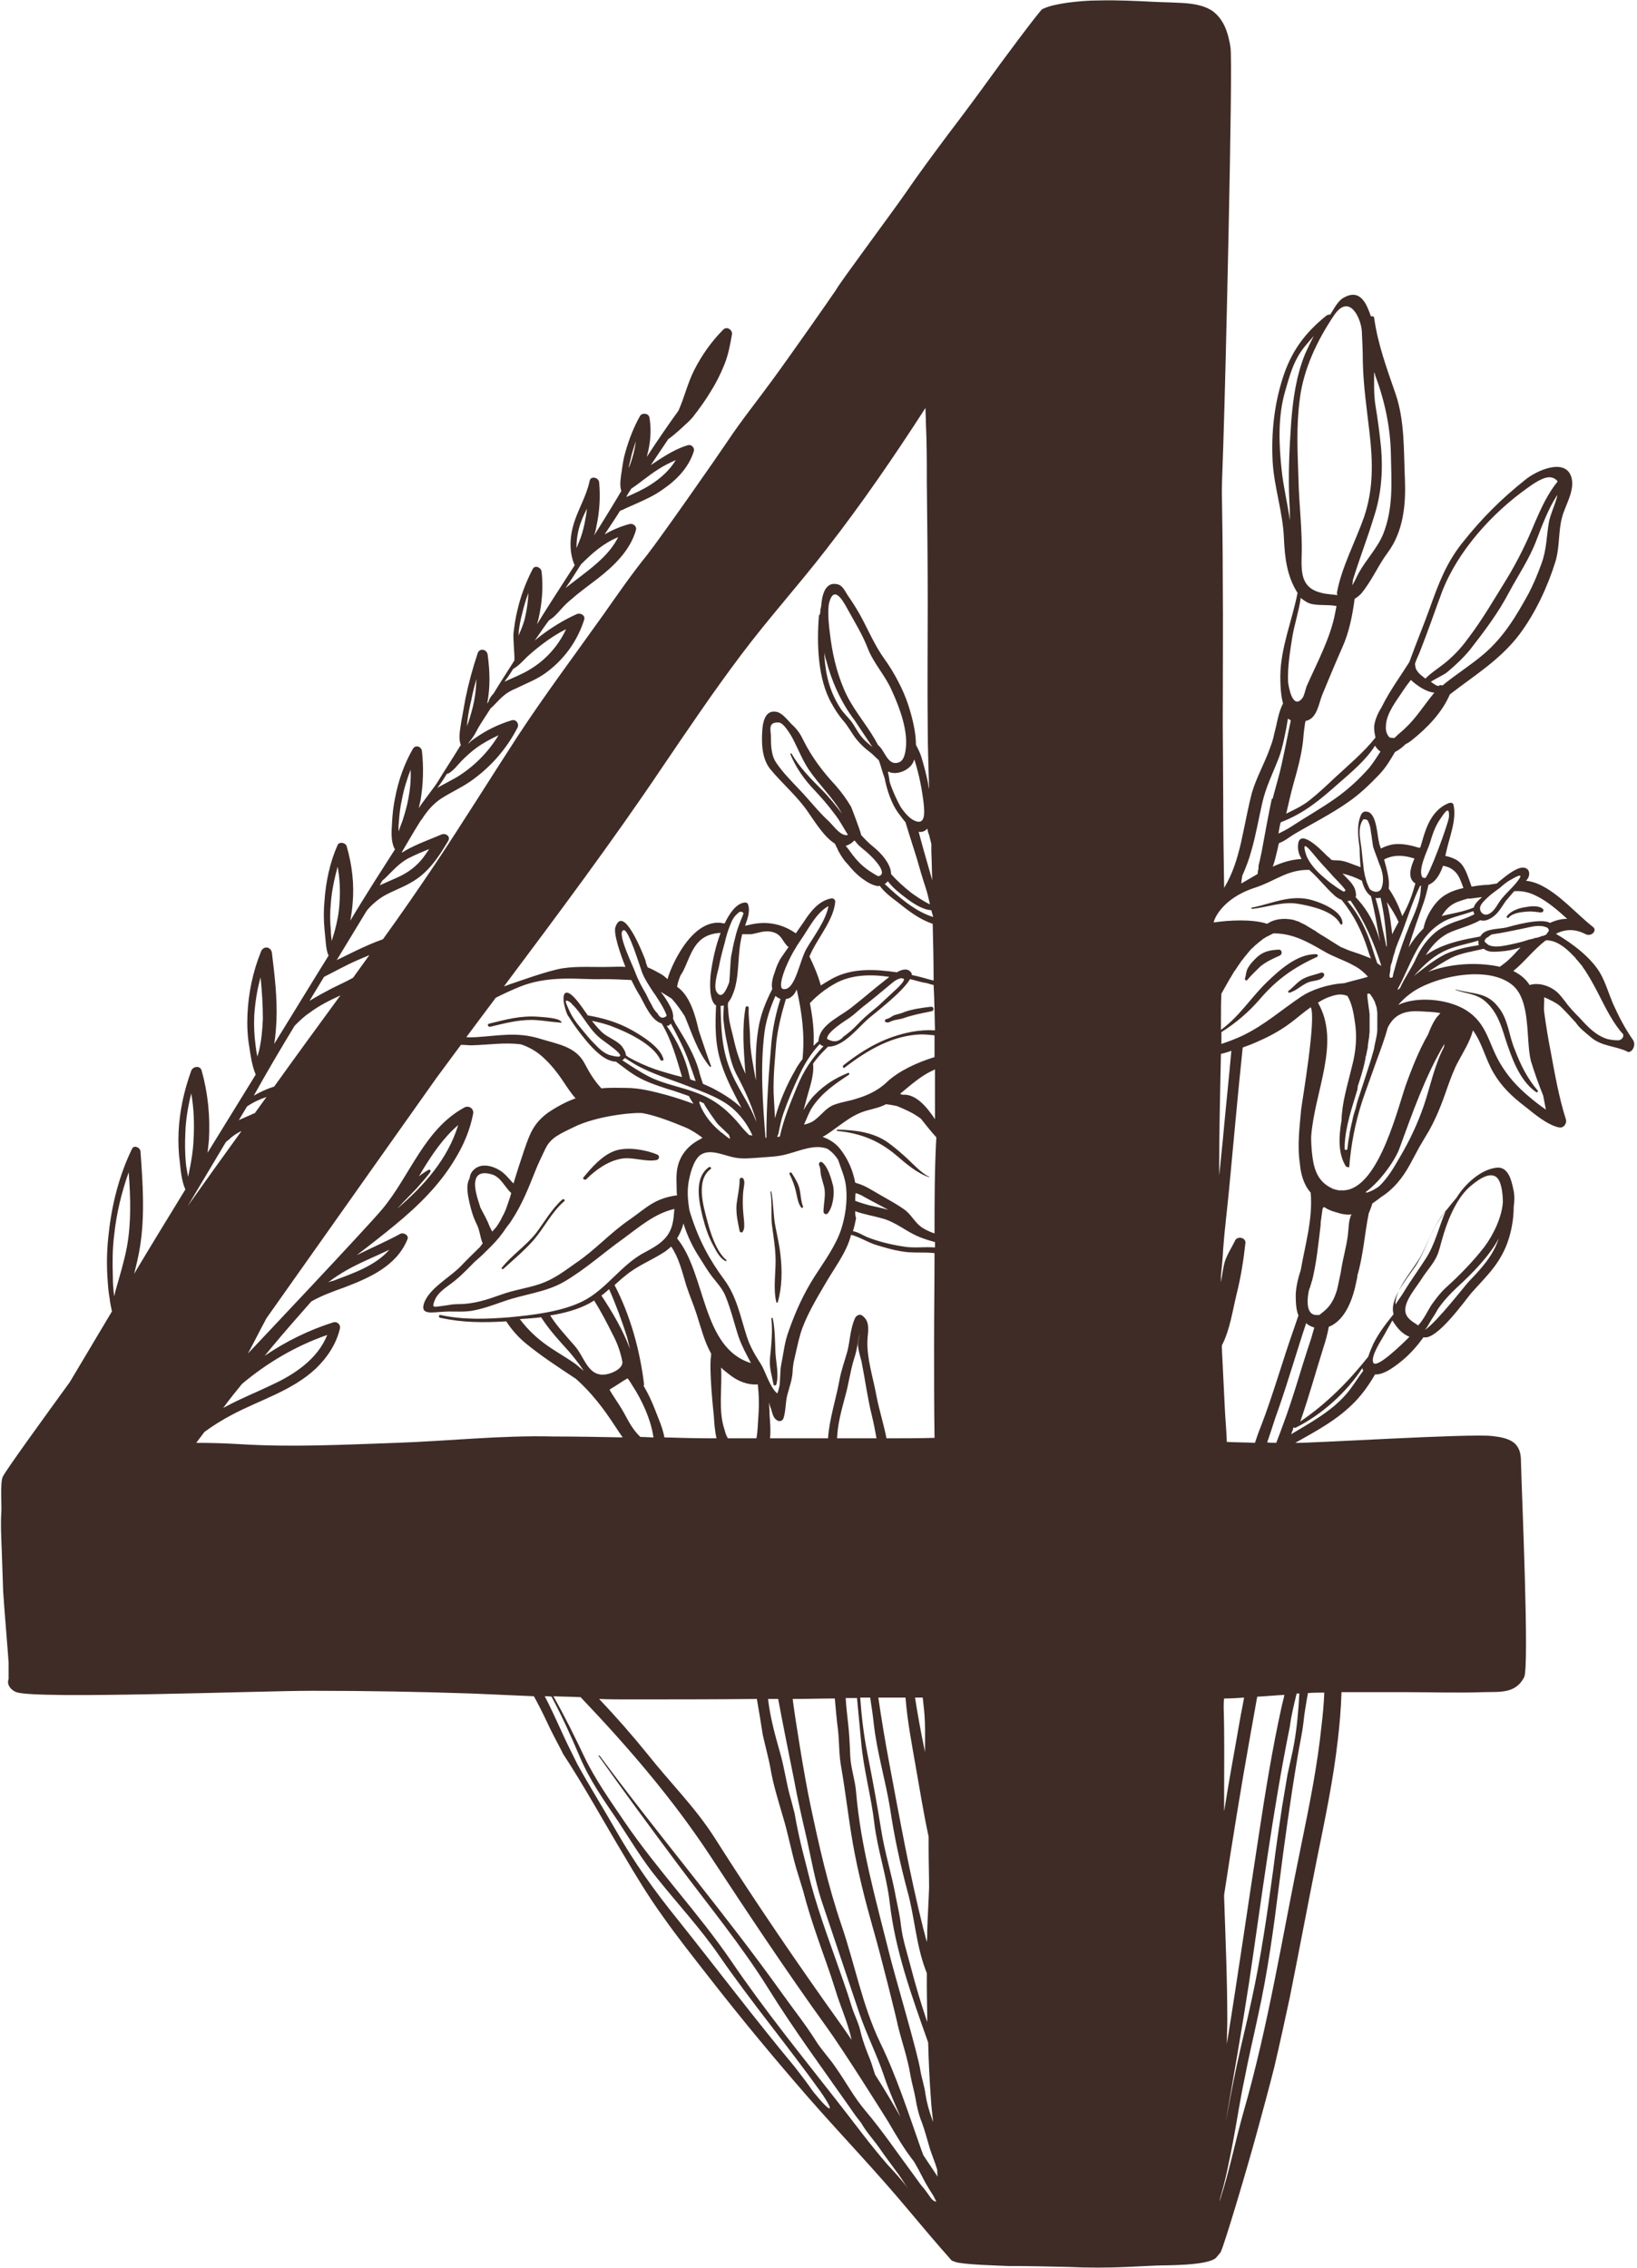 <?xml version="1.0" encoding="UTF-8" standalone="no"?><svg xmlns="http://www.w3.org/2000/svg" xmlns:xlink="http://www.w3.org/1999/xlink" fill="#000000" height="500.3" preserveAspectRatio="xMidYMid meet" version="1" viewBox="0.9 -0.2 361.2 500.3" width="361.2" zoomAndPan="magnify"><g fill="#3f2c27" id="change1_1"><path d="M283,209.3c-2,0.1-3.4,0.4-4.9,1.8c-0.6,0.6-1.3,1.3-1.7,2c-0.6,0.9-0.5,1.6-0.8,2.6c-0.1,0.3,0.3,0.5,0.5,0.3 c0.9-1.1,1.9-2,2.9-3c1.2-1,2.9-1.8,4.3-2.4C284,210.2,283.7,209.2,283,209.3z"/><path d="M277.3,200.3c3.4-0.4,6.7-1.7,10.1-1.1c2.9,0.5,7.8,1.6,9.2,4.4c0.1,0.2,0.5,0.2,0.5,0 c0.2-2.6-4.2-4.5-6.6-5.2c-4.7-1.4-8.8,0.7-13.2,1.6C276.9,199.9,276.9,200.3,277.3,200.3z"/><path d="M332.1,222.8c-2.8-4.2-5.3-3.5-10-4.7c0,0-0.1,0.1,0,0.1c2.2,0.8,4.5,0.8,6.4,2.4c2.7,2.3,3.6,5.3,4.6,8.5 c1.3,3.9,3,9,6.7,11.6c0.2,0.2,0.6-0.1,0.4-0.3c-2.3-2.7-3.8-5.7-5-8.9C333.9,228.5,333.8,225.5,332.1,222.8z"/><path d="M333.4,201.9c-0.2,0.3,0.2,0.6,0.4,0.3c0.9-1,2.8-1.2,4.1-1.3c1.1-0.1,2,0.1,3,0.2c0.4,0,0.7-0.4,0.5-0.7 c-0.8-0.9-2.7-0.7-3.8-0.5C336.1,200.1,334.3,200.7,333.4,201.9z"/><path d="M292.3,214.4c-1.1,0.4-2.3,0.6-3.4,1.1c-1.5,0.6-2.5,2-3.7,2.9c-0.2,0.2,0,0.4,0.2,0.4c1.8-0.5,3-2.1,4.9-2.5 c0.9-0.2,2.3-0.3,2.7-1.2C293.3,214.7,292.8,214.2,292.3,214.4z"/><path d="M361.2,229.2c-1.8-2.6-3.1-5.1-4.4-8c-0.9-2.1-1.6-4.5-2.7-6.5c-2-3.6-6.3-6.8-9.9-8.9c0,0,0,0,0,0 c2-1,4.1-1.2,6.6,0.1c1.2,0.6,2.6-0.8,1.6-1.6c-3.7-2.9-7.5-7.4-11.9-9.4c-0.9-0.4-1.9-0.7-2.9-0.8c0.2-0.2,0.3-0.3,0.4-0.5 c0.6-0.9,0.4-2.4-1.1-2.4c-1.5,0-3.8,1.9-4.9,2.8c-0.3,0.2-0.6,0.5-0.8,0.7c-0.6,0.1-1.3,0.2-1.9,0.3c-1.2,0-2.5,0.2-3.7,0.4 c-1.6-4.7-2.1-5.9-5.8-6.8c0-0.1,0.1-0.3,0.1-0.4c0.7-3.5,2.5-7.5,1.7-10.9c-0.1-0.4-0.6-0.5-1.1-0.3c-4.4,1.8-5.3,6.9-6.2,9.7 c0,0,0,0.1,0,0.1c-0.1,0-0.3,0-0.4,0c0,0,0,0,0,0c-1.9-0.6-3.9-1-5.8-0.7c-0.9,0.2-1.8,0.5-2.5,0.9c-0.2-0.6-0.4-1-0.4-1.3 c-0.4-1.3-0.5-6.3-2.5-6.8c-1.2-0.3-1.5,0.5-1.8,1.5c-0.6,2-0.3,4.3,0,6.5c0,1.3,0.1,2.8,0.2,4.2c0,0,0,0,0,0 c-0.2-0.1-0.4-0.1-0.5-0.2c0,0,0,0,0,0c-1.6-0.5-2.7-1.2-4.5-1.3c-0.5,0-1,0-1.4-0.1c-0.3-0.3-0.6-0.6-1-0.9c-1-1-6.5-6.8-6.4-1.9 c0,0.9,0.3,1.8,0.8,2.6c-2.3,0.1-4.4,0.8-6.4,1.7c0.1-0.1,0.1-0.3,0.2-0.5c0.3-0.9,0.5-1.7,0.7-2.6c0.2-0.7,0.3-1.4,0.5-2.1 c1.2-0.4,2.4-1.4,3.4-2c3.9-2.3,8.1-4.4,11.8-7c2.5-1.7,4.8-3.9,6.9-6.1c1.6-1.7,2.5-3.3,3.5-5c0.8-0.4,1.6-1,2.3-1.7 c0.4-0.2,0.9-0.5,1.4-0.9c3.4-2.7,6.7-6.1,8.4-10.1c5.4-4.2,11.1-7.6,15.4-13.3c3.5-4.7,6.2-10.5,7.9-16c1-3.3,0.6-6.7,1.5-9.9 c0.7-2.6,2.9-5.9,2-8.8c-1.4-4.3-7.8-1.3-10.1,0.6c-5.4,4.3-9.6,8.5-13.9,13.9c-3.6,4.5-5.3,9.1-7.2,14.4c-1.4,3.9-3,7.7-4.4,11.6 c0,0.1-0.1,0.2-0.1,0.3c-2,3.2-4.3,6.3-6,9.7c-0.1,0.1-0.1,0.3-0.2,0.4c-0.9,1.4-1.6,3.2-1.6,4.4c0,0.6,0.1,1.4,0.3,2.2 c-2.6,3.3-6.1,6.2-9,8.9c-1.8,1.7-3.6,3.4-5.5,4.9c-1.6,1.3-3.4,2.1-5.2,3c0.5-2.2,1-4.4,1.6-6.6c0.9-3.1,1.7-6.1,2.1-9.3 c0.1-1.2,0.2-2.4,0.4-3.6c0-0.3,0.1-0.7,0.2-1c0.1,0,0.1,0,0.2,0c2.3-0.6,2.7-3.8,3.4-5.6c1.4-3.4,2.9-7,4.4-10.4 c1.6-3.5,2.3-7.2,2.8-10.9c0.5-0.3,0.9-0.6,1.4-1.1c2.3-2.7,3.8-6.3,5.9-9.1c3.5-4.7,4-10.7,3.8-16c-0.3-6.5,0-13-2.1-19.1 c-1.9-5.5-3.9-10.9-4.7-16.7c0-0.3-0.4-0.4-0.7-0.3c-0.9-2.5-2.2-6.2-5.9-4.2c-1.5,0.8-2.2,2.5-3.1,3.8c-0.2,0-0.5,0-0.8,0.2 c-5,4-7.9,8.2-9.7,13.9c-1.9,6-2.5,12.1-2.2,18.2c0.3,5.8,2.3,11.3,2.5,17.2c0.2,4.3,0.7,8.3,3,11.9c-1.2,6.1-3.7,12-3.8,18.2 c0,1.4,0,4,0.6,6.2c-0.7,1.3-1.1,3-1.4,4.4c-0.1,0.6-0.3,1.2-0.4,1.7c0,0.1-0.1,0.3-0.1,0.4c0,0,0,0,0,0c-0.2,1-0.5,2.1-0.9,3.1 c-1.2,3.5-3.1,6.7-4.1,10.2c-0.7,2.7-1.2,5.4-1.8,8.2c-0.2,0.9-0.4,1.8-0.6,2.8c-0.8,3.4-1.8,6.7-3.6,9.7c0,0,0,0.1-0.1,0.1 c-0.1-6.7-0.2-13.4-0.2-20.1c0-4.3-0.1-14.8-0.1-15.7c0-11,0.1-21.9,0-32.9c0-6.2-0.1-12.3-0.2-18.5c0-0.3,0-0.5,0-0.8 c0.1-4.2,0.3-8.3,0.4-12.5c0.3-8.3,2.1-81.3,1.5-84.9c-0.5-3.1-1.4-6.1-4-8c-2.3-1.5-5.2-1.7-7.8-1.8c-1.7-0.1-3.4-0.1-5.1-0.2 c-4.1-0.2-8.1-0.4-12.2-0.3c-2.3,0-4.6,0.2-6.9,0.5c-1.9,0.3-3.8,0.6-5.5,1.4c-0.6,0.3-9.7,12.6-11.2,14.7 c-3.1,4.3-6.3,8.6-9.5,12.8c-3.2,4.3-6.5,8.7-9.5,13.1c-2.9,4.2-14.9,20.3-15.3,21.3c-1.4,2.1-10.8,15.5-14.2,20.1 c-3.2,4.4-6.6,8.6-9.6,13.1c-2.9,4.3-14.7,21.2-17.9,25.3c-3.4,4.2-6.5,8.7-9.6,13.1c-6.4,9-13,17.8-19.1,27.1 c-6.1,9.4-12,18.9-18.2,28.2c-3.7,5.5-7.5,11-11.4,16.4c-2,0.7-4,1.6-5.9,2.5c-1.4,0.7-2.9,1.4-4.3,2.1c2.2-3.6,4.3-7.1,6.5-10.7 c0.1-0.1,0.1-0.2,0.2-0.3c1-1.2,2.3-2.3,3.6-3.1c1.9-1.1,4-1.8,5.9-2.9c3.9-2.1,6.2-5.6,8.4-9.3c0.6-1-0.6-1.8-1.5-1.4 c-2.6,1.1-5.4,2.1-7.9,3.5c-0.3,0.2-0.6,0.4-0.9,0.5c1.4-2.4,2.8-4.8,4.3-7.2c0.1,0,0.1-0.1,0.2-0.2c1.2-1.9,2.6-3.5,4.5-4.7 c2.1-1.3,4.3-2.3,6.3-3.7c4.3-3,7.9-7.1,10.3-11.8c0.4-0.8-0.3-1.9-1.3-1.6c-3,0.9-5.8,2.3-8.3,4.1c-0.5,0.3-0.9,0.7-1.3,1.1 c0.1-0.2,0.2-0.3,0.3-0.5c0.8-0.9,1.4-2,1.9-3c0.9-1.5,1.9-3,2.8-4.4c0.2,0,1.9-2,2.8-2.7c0.8-0.7,1.7-1.2,2.7-1.6 c2.2-1.1,4.4-1.9,6.4-3.3c4.1-2.9,7.2-7.1,8.7-11.9c0.3-1-0.9-1.6-1.7-1.2c-2.9,1.3-5.6,3-8.1,4.9c-0.4,0.3-0.7,0.6-1.1,0.9 c1-1.5,3.1-4.5,3.2-4.5c1-0.6,1.7-1.4,2.5-2.3c0.8-0.9,1.6-1.7,2.5-2.4c1.8-1.6,3.8-3,5.6-4.4c3.6-2.8,7.2-6.2,8.5-10.7 c0.3-0.9-0.6-1.6-1.4-1.4c-1.9,0.5-3.8,1.3-5.5,2.3c1.1-1.7,2.3-3.4,3.4-5.2c0.2-0.1,0.4-0.2,0.5-0.2c1-0.5,2-0.9,3.1-1.4 c2-0.9,4-1.8,5.8-3.1c3.1-2.1,5.8-4.9,6.9-8.5c0.2-0.8-0.6-1.5-1.3-1.3c-2.4,0.7-4.7,2.1-6.7,3.4c-0.5,0.3-1,0.7-1.5,1 c1.3-1.9,2.6-3.9,3.9-5.8c0.2,0.1,4.6-3.8,5.3-4.7c1.4-1.8,2.8-3.7,4-5.7c1.2-1.9,2.2-3.9,3-5.9c0.9-2.2,1.3-4.4,1.7-6.7 c0.2-1-1.1-1.9-1.9-1.1c-2.6,2.6-4.8,5.7-6.5,9.1c-1.4,2.8-2.1,5.9-3.4,8.8c-2.4,3.3-4.7,6.7-7,10.2c0.8-2.8,1.1-5.8,0.6-8.7 c-0.2-1-1.7-1.1-2.1-0.3c-1.4,2.5-2.4,5.1-3.2,7.9c-0.4,1.3-0.6,2.7-0.8,4.1c-0.2,1.3-0.5,2.9-0.2,4.2c0,0.1,0.1,0.2,0.1,0.3 c-0.3,0.6-4.9,8.1-6,9.8c0.2-0.6,0.4-1.3,0.5-2c0.7-3.2,0.9-6.5,0.6-9.7c-0.1-1.1-1.9-1.5-2.1-0.3c-0.7,3.3-2.4,6-3.4,9.1 c-1,3.1-1.2,6.5,0.1,9.5c-0.8,1.2-1.6,2.5-2.4,3.7c-2,3.1-4,6.2-5.9,9.3c0.1-0.4,0.2-0.8,0.3-1.1c0.8-3.4,1.1-7,0.7-10.5 c-0.1-0.9-1.5-1.6-2-0.5c-1.5,2.9-2.7,6.1-3.4,9.3c-0.4,1.6-0.6,3.2-0.8,4.8c-0.1,1.4,0.3,5.4,0.2,5.7c0,0.1,0,0.2,0,0.3 c-1.5,2.4-3.1,4.8-4.6,7.3c-0.5,0.5-1,1.2-1.1,1.8c-0.1,0.1-0.2,0.3-0.3,0.4c0,0,0,0,0,0c0.7-3.6,0.6-7.1,0.1-10.8 c-0.2-1.2-1.8-1.5-2.2-0.3c-1.1,3.3-2,6.6-2.7,10c-0.3,1.7-0.6,3.4-0.9,5c-0.2,1.5-0.7,3.5-0.2,5c0,0.1,0.1,0.2,0.1,0.2 c-1.7,2.8-3.5,5.5-5.2,8.3c-0.7,1.1-3.6,4.8-4.1,5.7c0.1-0.6,0.3-1.3,0.4-1.8c0.6-3.6,0.7-7.2,0.3-10.8c-0.1-1-1.4-1.5-2-0.5 c-1.9,3.3-3.2,7-3.9,10.7c-0.4,1.8-0.6,3.7-0.7,5.6c-0.1,1.7-0.3,4,0.5,5.6c0,0.1,0.1,0.2,0.2,0.2c-1.5,2.4-3.1,4.8-4.6,7.2 c-1.8,2.9-3.6,5.7-5.3,8.6c0.2-1.2,0.4-2.4,0.5-3.7c0.4-4.3-0.1-8.5-1.3-12.7c-0.2-0.8-1.6-1.1-2-0.3c-1.7,3.8-2.6,8.1-2.9,12.3 c-0.2,2.1-0.2,4.2,0,6.3c0.1,1,0.2,2,0.3,3.1c0.1,0.9,0.2,1.9,0.6,2.7c-1.2,2-2.5,4-3.7,6c-2.8,4.5-5.5,9-8.3,13.5 c0.3-1.7,0.4-3.4,0.5-5.2c0.2-5-0.4-9.9-1-14.9c-0.2-1.4-1.9-1.6-2.4-0.3c-1.8,4.4-2.8,9.2-3,14c-0.1,2.3,0,4.7,0.4,7 c0.3,2,0.6,4.2,1.4,6.1c0,0,0,0.1,0,0.1c-3.5,5.7-7.1,11.5-10.6,17.2c0.1-0.9,0.2-1.9,0.3-2.8c0.3-5.1-0.2-10.3-1.6-15.3 c-0.3-1.2-1.9-1-2.3,0c-1.6,4.4-2.6,9-2.8,13.6c-0.1,2.3,0,4.6,0.3,6.8c0.2,1.9,0.4,4,1.2,5.8c-3.8,6.2-7.6,12.4-11.3,18.6 c0.5-2,1-4,1.3-6c1.1-6.9,0.6-14,0.1-21c-0.1-0.9-1.5-1.5-1.9-0.5c-2.8,5.8-4.4,12.1-5.1,18.5c-0.4,3.2-0.5,6.5-0.3,9.7 c0.1,1.6,0.2,3.2,0.5,4.8c0.1,0.9,0.3,1.9,0.5,2.8c-3.1,5.2-6.2,10.4-9.3,15.6c-5,6.9-14.1,19.4-14.8,20.9 c-0.6,1.4-0.2,6.5-0.3,7.6c-0.2,3,0,6,0.1,9c0.1,2.9,0.2,5.8,0.3,8.7c0.2,3.4,1.1,13.9,1.2,15.7c0,0.9,0,3.5,0,3.6 c-0.5,1.3,0.6,2.5,1.7,2.9c4.3,1.6,53.7-0.3,65.3-0.3c11.7,0,23.5,0.2,35.2,0.6c4.6,0.2,9.1,0.4,13.7,0.6c1,1.8,1.9,3.6,2.8,5.5 c1.1,2.4,2.3,4.6,3.5,6.9c0,0,0,0.1,0,0.1c4.8,7.3,9,15,13.5,22.5c2.7,4.6,5.5,9.2,8.6,13.5c3.3,4.7,6.9,9.2,10.4,13.7 c7.1,9.1,14.4,17.9,22,26.6c7.2,8.2,14.8,16.1,21.8,24.5c3.2,3.8,6.3,7.5,9.6,11.2c0.3,0.1,0.5,0.2,0.8,0.3 c1.7,0.6,9.6,0.8,11.8,0.9c4.4,0,8.8,0.1,13.1,0.2c4.3,0.2,8.7,0.2,13,0c2.1-0.1,4.2-0.2,6.3-0.3c1.9-0.1,11.3,0.1,13.3-1.7 c0,0,0.9-1.1,1-1.2c0.8-1.4,6.1-19.3,8.1-26.7c1.3-4.8,2.6-9.5,3.8-14.3c1.2-5.1,2.3-10.2,3.4-15.3c2-10,3.9-20.1,5.9-30.1 c1.8-8.9,3.7-17.8,4.7-26.8c0.4-3.4,0.7-6.9,0.8-10.4c4.7,0,9.5,0,14.2,0c5.7,0,11.4,0.2,17.1,0c3.6-0.1,7.1,0.4,9-3.3 c1.2-2.2-0.6-42.2-0.7-47.5c0-1.5-0.2-2.9-1.3-4c-1.3-1.2-3.3-1.5-5-1.7c-5-0.6-39.7,1.6-43.5,1.5c4.8-2.7,9.5-5.2,13.3-9.2 c1.7-1.8,3.1-3.8,4.3-5.9c2.1,0.2,5.1-2.3,6.4-3.4c1.6-1.4,3-3,4.3-4.8c2.9,0.8,9.3-8.3,10.5-9.7c3.2-3.6,5.7-5.8,7.6-10.1 c1.2-2.8,1.8-6.1,1.8-9c0.2-1.4,0.2-2.7-0.1-3.9c-0.4-1.9-1.1-5-3.7-4.7c-3.6,0.4-7.1,3.8-8.8,6.6c-1.5,1.8-3,3.6-4.2,5.5 c-2,3.2-2.9,6.7-5,9.8c-2,2.9-5.7,7.3-4.7,10.4c-1.7,2.1-3.3,4.2-4.5,6.6c-0.3,0.7-0.8,1.8-1.1,2.8c-4.3,5.4-9.1,10.3-15,14.3 c1.9-5.4,3.4-10.9,5.1-16.3c0.5-1.5,0.9-3,1.2-4.6c3.8-1.5,5.4-6.5,6.1-10.1c0.1-0.4,0.2-0.8,0.2-1.2c1.3-4.4,1.6-9.2,2.5-13.7 c0.3-0.7,0.6-1.5,0.8-2.2c0.7-0.5,1.3-0.9,1.9-1.4c2.7-1.7,4.7-4.1,6.4-7.2c0.7-1.3,1.4-2.6,2.1-3.9c0.4-0.7,0.9-1.5,1.3-2.2 c2.2-3.5,3.6-7.2,4.9-11c0.7-1.9,1.4-3.9,2.4-5.7c1-1.9,2.6-4.4,3.2-6.8c2,2.7,2.8,6.4,4.5,9.3c1.8,3.1,4.1,5.3,7,7.5 c2,1.6,4.8,4,7.4,4.6c1.2,0.3,1.9-1,1.6-1.8c-1.5-4.7-2.4-9.8-3.3-14.7c-0.6-3-1.1-6.1-1.5-9.1c-0.1-1.1,0.1-2.1,0-3.1 c0.4,0.2,0.8,0.3,1.1,0.5c1.1,0.5,2,1,2.8,1.8c1.1,1.1,2.1,2.2,3.1,3.3c0.8,1.2,2,2.1,3.3,3.2c2.3,2,5.2,1.9,7.9,3.1 C360.7,232.5,362.1,230.5,361.2,229.2z M140.3,100c0.3-1,0.6-2,0.9-2.9c-0.2,1.7-0.6,3.3-1.2,5c-0.1,0.3-0.2,0.6-0.4,0.9 C139.8,102,140.1,101,140.3,100z M140.2,107.6C140.3,107.5,140.3,107.5,140.2,107.6c2.1-1.4,3.9-3,6-4.3c1.2-0.8,2.5-1.4,3.8-2 c-1.3,2.2-3.3,4-5.5,5.4c-1.7,1.1-3.5,1.9-5.3,2.7c0,0-0.1,0-0.1,0C139.4,108.8,139.8,108.2,140.2,107.6z M129.2,114.7 c0.3-0.9,0.8-1.8,1.2-2.7c-0.1,1.1-0.3,2.2-0.5,3.2c-0.3,1.5-0.7,2.9-1.3,4.3c-0.2,0.4-0.3,0.8-0.5,1.2 C128.1,118.7,128.4,116.7,129.2,114.7z M129.1,124.3c2.5-2.5,5-4.7,8.2-6c-1.7,3.4-4.7,5.9-7.7,8.2c-1.3,1-2.6,2-3.9,3 C126.9,127.8,128,126,129.1,124.3z M115.3,139.9c0.1-1.6,0.4-3.2,0.8-4.7c0.4-1.6,0.8-3.1,1.4-4.6c-0.1,1.8-0.3,3.5-0.7,5.2 c-0.3,1.5-0.9,2.9-1.5,4.2C115.3,140,115.3,139.9,115.3,139.9z M114.1,147.4c1.2-0.7,2.1-1.7,3.1-2.7c1.1-1,2.3-2,3.5-2.9 c1.6-1.2,3.3-2.3,5.1-3.2c-1.7,3.7-4.5,6.8-8,8.9c-1.8,1.1-3.7,1.8-5.6,2.7C112.9,149.3,113.5,148.4,114.1,147.4z M104,159.1 c0.2-1.7,0.5-3.3,0.9-4.9c0.3-1.6,0.7-3.1,1.1-4.6c0,1.7-0.2,3.3-0.5,4.9c-0.3,1.6-0.8,3.2-1.3,4.8c-0.1,0.3-0.2,0.5-0.3,0.8 C104,159.7,104,159.4,104,159.1z M99.5,170.5c0.1,0,0.3,0,0.4-0.1c1.2-0.7,2-1.9,2.9-2.8c1-1,2.1-2,3.2-2.8c1.5-1.1,3.2-2,4.9-2.8 c-2.3,3.8-5.5,7-9.3,9.3c-1.4,0.8-2.8,1.5-4.2,2.3C98.2,172.6,98.9,171.5,99.5,170.5z M88.9,181.3c0.1-1.7,0.3-3.5,0.7-5.2 c0.4-2.2,1.1-4.4,1.9-6.5c0.1,2.2-0.1,4.3-0.5,6.4c-0.3,1.7-0.8,3.3-1.3,4.9c-0.3,0.8-0.6,1.5-0.8,2.3 C88.8,182.6,88.8,182,88.9,181.3z M85.4,193.9c0.1,0,0.2-0.1,0.3-0.2c1.8-1.7,3.3-3.6,5.6-4.7c1.4-0.7,2.8-1.3,4.3-1.9 c-0.6,0.9-1.2,1.8-1.9,2.6c-1.5,1.7-3.3,2.9-5.4,3.8c-1.1,0.5-2.3,1-3.6,1.6C84.9,194.7,85.1,194.3,85.4,193.9z M26.4,284.5 c-0.1,0.4-0.2,0.8-0.3,1.3c-0.2-1.4-0.3-2.9-0.3-4.3c-0.1-3.1-0.1-6.2,0.3-9.3c0.5-4.7,1.6-9.3,3.2-13.8c0.4,5.5,0.6,11-0.4,16.5 C28.3,278.1,27.3,281.3,26.4,284.5z M191,300.2c0.8,4,1.3,8,2.3,12c0.4,1.6,0.7,3.3,1,4.9c-0.5,0-6.8,0-8.7,0 c0.1-3.1,1-6.3,1.8-9.3c0.8-2.8,1.1-5.6,2-8.4c0.6-1.8,0.8-3.6,1.2-5.5c-0.1,1-0.4,2-0.4,2.6C190.3,297.8,190.7,299,191,300.2z M203,389.8c0.9,5.1,1.7,10.1,2.8,15.2c0,0.9,0,1.8,0,2.7c0,2.8,0.1,5.7,0.1,8.5c-0.1,3.1-0.3,6.2-0.4,9.3c0,0.9,0,1.8-0.1,2.7 c-0.3-1-0.5-2-0.8-3c-3-12-5.2-24.3-7.5-36.5c-0.9-4.8-1.7-9.6-2.4-14.4c2,0,4,0,6,0C201.1,379.5,202.1,384.6,203,389.8z M202.8,374.3c0.6,0,1.1,0,1.7,0c0.1,0.9,0.2,1.9,0.3,2.8c0.3,3,0.2,6.1,0.2,9.2C204.1,382,203.3,377.6,202.8,374.3z M197.3,398.8 c0.9,6.1,2.2,12.1,3.8,18.1c1.6,5.7,1.9,11.8,4,17.4c0.1,0.3,0.2,0.5,0.3,0.8c0,1,0,1.9,0,2.9c0,2.6,0.1,5.3,0.1,7.9 c-1.4-4.1-2.6-8.2-3.7-12.4c-0.8-3.1-1.7-5.7-2.1-8.9c-0.2-2-0.7-4.1-1.1-6.1c-0.9-5.1-2.5-10-3.3-15.2c-0.9-5.6-1.9-11.1-3-16.6 c-0.8-4-1.3-8.2-1.6-12.4c0.7,0,1.5,0,2.2,0c0.3,1.9,0.6,3.9,0.8,5.8C194.4,386.4,196.3,392.6,197.3,398.8z M190,374.4 c0.3,3.2,0.6,6.4,0.9,9.6c0.5,6,2.2,11.9,2.9,17.9c0.7,5.9,2.7,11.6,3.4,17.5c1.2,10.7,4.9,20.8,8.5,31c0.1,4.1,0.3,8.3,0.6,12.4 c0.1,1.7,0.3,3.4,0.5,5.1c-0.1-0.2-0.1-0.3-0.2-0.5c-0.7-1.9-1.2-3.7-1.5-5.6c-0.2-1.7-0.8-3.4-1.1-5.1c-0.5-3.7-5.8-21.4-7-26.4 c-2.9-11.6-6.2-23.2-7.2-35.1c-0.2-2.7-1.2-5.4-1.3-8.1c-0.1-2.5-0.2-4.9-0.5-7.4c-0.2-1.8-0.4-3.5-0.5-5.3 C188.2,374.4,189.1,374.4,190,374.4z M196.5,317.1c-0.6-3.1-1.6-6.2-2.2-9.3c-0.7-3.9-2.2-8.4-2-12.4c0.1-1.9,0.7-4.1-1.2-5.4 c-0.5-0.4-1.2,0-1.5,0.5c-1.1,2.4-1.1,4.8-1.7,7.3c-0.6,2.2-1.4,4.3-1.8,6.6c-0.8,4.3-2.2,8.4-2.5,12.7c-4.3,0-8.6,0-12.8,0 c0.2-1.7,0-3.6-0.1-5.3c0-0.9-0.1-1.7-0.1-2.6c0.1,0.4,0.2,0.9,0.4,1.3c0.3,0.9,0.4,2,1.3,2.6c0.6,0.4,1.3,0.2,1.5-0.5 c0.5-1.6,0.4-3.4,0.8-5c0.5-1.9,1.1-3.4,1.2-5.3c0-0.6,0.1-1.2,0.2-1.9c0.5-2.1,0.9-4.2,1.5-6.3c1.1-3.7,3.5-7.7,5.5-11.1 c1.9-3.3,4.3-6.4,5.4-9.8c0.1-0.3,0.2-0.7,0.3-1c1.9,0.5,3.7,1.7,5.7,2.3c1.7,0.5,3.3,1,5.1,1.3c2.5,0.5,4.6,0.2,7.1,0.4 c0.2,0,0.4,0,0.5,0.1c0,6.7-0.1,13.4-0.1,20.1c0,6.9,0,13.7,0.1,20.6C203.6,317.1,200,317.1,196.5,317.1z M127.7,296.7 c-1.8-2.1-3.9-4.3-5.4-6.7c3.1-0.5,6.1-1.3,8.7-2.7c0.3-0.2,0.7-0.4,1-0.6c1.5,2.4,2.8,4.9,4.1,7.5c1,1.9,1.7,3.8,2.1,5.9 c0.4,1.8-3.3,3.3-5,2.9C130.4,302.5,129.6,298.8,127.7,296.7z M129.7,302.2c-0.8-0.6-1.5-1.3-2.1-1.7c-2.6-1.8-5.3-3.2-7.7-5.2 c-1.7-1.4-3.1-2.9-4.3-4.5c1.5-0.1,3.1-0.2,4.7-0.4c0.1,0.2,0.3,0.4,0.4,0.6c1.6,2.4,3.7,4.7,5.7,6.9 C127.6,299.3,128.7,300.7,129.7,302.2z M108.9,275.1c0.1-0.1,0.2-0.2,0.3-0.3c1.3-1.3,2.4-2.6,3.5-4.3c0.4-0.5,0.8-1,1.1-1.5 c2.3-3.5,3.7-7.1,5.1-10.6c0.7-1.8,1.5-3.4,2.3-5.1c1.2-2.6,3.4-3.4,6.2-4.8c5.4-2.7,14.1-3.4,15.5-3.1c3,0.6,6.3,1.9,9.2,3.1 c1.4,0.6,2.6,1.4,3.8,2.3c-0.1,0.1-0.2,0.1-0.3,0.2c-0.4,0.3-5,2.1-5.4,7.7c-0.1,1.1,0,2.2,0,3.3c0,0.5,0,1,0.1,1.5 c0,0-0.1,0-0.1,0c-4.9,0.7-6.6,2.7-10.3,5.3c-4.4,3-7.6,6.7-11.9,9.6c-2.6,1.8-4.8,3.6-8.1,4.7c-2.7,0.9-5.7,1.3-8.4,2.3 c-3.1,1.1-6,2.1-9.5,2.1c-1.4,0-1.9,0.2-3.5,0.4c-2.1,0.3-2.3,0.4-1.7-1.2c0.8-2,2.8-3,4.5-4.4c1.6-1.3,3-2.8,4.4-4.2 C106.9,277.1,107.9,276.1,108.9,275.1z M106.9,266.2c-0.2-0.6-0.4-1.3-0.6-1.9c-0.4-1.4-2.1-7,3.2-5.4c1.9,0.6,2.8,2.8,4.2,4.1 c-0.2,0.8-0.5,1.6-0.8,2.5c-0.2,0.6-0.4,1.2-0.7,1.8c-0.2,0.5-0.5,0.9-0.7,1.4c-0.3,0.6-0.7,1.2-1.1,1.8c-0.3,0.3-0.6,0.7-0.9,1 c-0.2-0.4-0.4-0.8-0.6-1.2C108.4,268.9,107.6,267.6,106.9,266.2z M146.7,218.6c0.8,0.5,1.6,1,2.4,1.5c1.1,1.2,2,2.5,2.9,3.9 c1.6,3.8,2.8,7.8,5.5,11.1c0.1,0.1,0.4,0,0.3-0.1c-1-2.6-1.8-5.2-2.7-7.8c0-0.1-0.1-0.3-0.1-0.4c-0.6-2.6-1.8-7.4-4.7-9.3 c0.1-0.8,0.4-1.6,0.7-2.4c0.2-0.3,0.4-0.7,0.6-1c1.9-3.8,2.5-8.2,8.3-8.5c0,0,0,0,0,0c-1.1,2.9-1.8,6.1-2.2,9.2 c-0.1,1.1-0.5,5.8,1.2,6.8c-0.2,4.3-0.3,8.5,1.2,13c1.1,3.4,2.8,6.5,4.4,9.6c-1.8-1.7-4-3.1-6.5-4.4c-0.6-0.3-1.3-0.6-2-0.9 c-0.3-1-0.7-2-0.9-3c-1-3.4-2.9-6.6-4.8-9.7c-0.3-0.4-0.6-1-0.9-1.7c0.1-0.4,0-0.9-0.1-1.4c0,0,0,0,0,0c0,0,0,0,0,0 c-0.2-0.8-0.7-1.6-1.1-2.3C147.8,220.1,147.3,219.4,146.7,218.6z M148,223.9c-0.8,0.7-1.5,0.5-2-0.5c-0.6-0.6-1-1.2-1.3-1.9 c-0.5-0.8-0.9-1.7-1.3-2.5c-0.9-1.5-1.7-3-2.3-4.6c-0.4-1.3-4.3-9-2.6-9.4c1.1-0.3,3.6,8.1,4.1,9.4c0.6,1.5,1.5,2.8,2.4,4.2 C145.3,219,147.6,222.3,148,223.9z M196.5,215.8c-2.7,2.1-5.2,4.3-7.9,6.4c-2.2,1.7-5.8,3.3-6.8,5.9c-0.2,0.5-0.3,1-0.3,1.4 c-0.4,0.3-0.7,0.7-1.1,1c0.2-3.2-0.2-6.3-0.8-9.4c1.6-1.7,3.5-3.2,5.7-4.4c3.5-1.9,7.7-2,11.8-1.4 C197,215.4,196.8,215.6,196.5,215.8z M197.8,216.6c0.7-0.6,1.4-0.9,1.9-1c0.2,0,0.4,0.1,0.6,0.1c0.2,0.3-0.2,0.9-1.3,2 c-1.4,1.3-2.9,2.7-4.3,4c-1.3,1.1-2.6,2.1-3.8,3.3c-1,1-1.9,2-3,2.8c-0.3,0.3-0.5,0.4-0.8,0.6c-1.1,1.3-2.3,1.4-3.7,0.6 c-0.2-1.5,4.3-4.2,5-4.7c1-0.7,1.9-1.6,2.9-2.4C193.4,220.3,195.5,218.5,197.8,216.6z M181.8,230.1c0.2,0.3,0.5,0.4,0.8,0.5 c-2.5,2.6-4.4,5.4-5.9,9.1c-1.4,3.4-2.9,7-3.7,10.7c0,0,0,0.1,0,0.1c0,0,0,0,0,0c-0.2,0.1-0.4,0.1-0.6,0.1c0.1-0.4,0.3-0.7,0.3-0.9 c0.3-1.5,0.6-3,1.1-4.4c1-2.8,2.2-5.7,3.5-8.4C178.4,234.5,179.9,232.1,181.8,230.1z M160,301.5c0.6,0.6,1.3,1.1,1.8,1.5 c1.7,1.4,4,2.4,6.3,2.2c0.3,2.5,0.3,5.1,0.1,7.6c-0.1,1.1-0.1,2.8-0.4,4.3c-2.1,0-4.2,0-6.3,0c0-0.1-0.1-0.1-0.1-0.2c0,0,0,0,0,0 c0,0,0,0,0,0c-0.3-0.5-0.5-1.1-0.6-1.6l0,0C159.3,311,160.3,306,160,301.5z M150.3,273c0.6-1,1.1-2.1,1.4-3.3 c0.9,2.9,2.2,5.5,3.6,7.6c0.9,1.4,1.7,2.8,2.7,4.1c1.1,1.4,2.4,2.8,3,4.4c1.2,2.9,1.9,6,2.9,9c0.7,2,1.7,3.8,2.7,5.7 C155.7,297.2,156.7,280.8,150.3,273z M165.7,294.7c-1.4-4.3-2.2-8.8-5-12.6c-3.2-4.3-5.6-8.7-7.4-14.4c-0.1-0.3-0.2-0.6-0.3-1 c-0.3-1.9-0.5-3.9-0.2-5.9c0.3-1.8,1-4.8,2.5-6.1c2.2-1.7,5.4,0.1,7.9,0.5c1.8,0.3,3.2,0.1,5,0c2.3-0.2,4.3-0.2,6.4-0.8 c3-0.8,6-2.2,8.8-1.2c1,0.6,1.8,1.5,2.4,2.4c0.7,2.1,1.6,4,1.8,6.2c0.3,3.2-0.2,6.4-1.1,9.2c-1.2,3.6-3.6,6.9-5.8,10.3 c-2.5,3.9-4.3,7.9-5.8,12.2c-0.9,2.4-1.1,4.8-1.6,7.2c-0.3,1.4-0.2,3.2-0.4,4.8c-0.1,0.4-0.2,0.8-0.3,1.2c-0.1,0.2-0.1,0.3-0.2,0.5 c-1.6-1.3-2.7-5-3.5-6.3C167.6,298.9,166.4,296.9,165.7,294.7z M155.2,242.7c0.3,0.2,0.6,0.3,1,0.5c0.2,0.6,3,4.6,3.2,4.7 c0.1,0.1,2.1,2,2.3,2.2c0.1,0.1,0.4,1.1,0.2,0.9c-0.1,0-1-0.7-1.1-0.8c-0.1-0.1-0.7-0.6-0.8-0.6c-0.1-0.1-1-0.9-1-0.9 c-1.4-1.3-2.5-2.8-3.3-4.4c0,0,0,0,0,0c-0.2-0.4-0.3-0.8-0.5-1.2c0-0.1,0-0.1,0.1-0.1C155.3,242.8,155.2,242.8,155.2,242.7z M161.1,228.8c0.6,2.8,1,5.6,2.4,8.2c1.7,3.2,3.1,6.3,4.1,9.5c0.1,0.3,0.1,0.6,0.2,0.9c-1.4-4.1-4.3-7.6-5.9-11.9 c-1.8-4.6-1.9-9.2-2-13.8c0.2,0,0.4,0,0.7-0.1c0,0,0,0,0,0c0,0.8-0.1,1.6-0.1,2.4C160.4,224.3,160.9,227.9,161.1,228.8z M171.1,229.9c-0.6,6.9-1.1,13.9-1.1,20.9c-0.1,0-0.1,0-0.2,0c-0.6-7.6-1.2-15.7-0.2-23.4c0.4-2.8,1.3-5.4,2.4-7.9 c0.2,0.2,0.5,0.4,0.9,0.6c0.1,0,0.1,0,0.2,0.1C172.1,223.3,171.4,226.6,171.1,229.9z M174.3,220.2c0.5-0.1,0.9-0.2,1.2-0.5 c0.6-0.4,0.9-1,1.2-1.6c1.1,4.9,1.8,9.8,1.3,15c0,0.1,0,0.2,0,0.3c-0.6,0.8-1.2,1.6-1.7,2.6c-1.8,3.1-3.4,6.8-4.4,10.5 c-0.1-1.9-0.2-3.7-0.3-5.5c-0.1-3.9,0.3-7.6,0.6-11.4C172.6,226.3,173.4,223.2,174.3,220.2z M173.8,218c-1.5-0.1,0.4-4.7,0.7-5.3 c0.8-1.9,2-4,3.2-5.7c1.5-2.1,3.3-5.9,6-7.3c-0.6,3.2-3.2,6.6-4.8,9.3C177.3,211.7,176.4,218.3,173.8,218z M173.1,211.3 c-0.5,0.9-0.9,1.8-1.2,2.8c-0.4,1.1-0.9,2.6-0.6,3.9c-1.4,2.7-2.6,5.6-3.1,8.9c-0.6,3.7-0.6,7.5-0.5,11.2c0-0.1-0.1-0.3-0.1-0.4 c-0.5-2.8-1.2-6.2-1.2-8.9c0-2.2-0.4-4.5-0.3-6.7c0-0.4-0.7-0.4-0.7,0c-0.8,4.6-0.4,9-0.1,13.6c0,0.3,0.1,0.7,0.1,1 c-1.2-2.5-2-4.9-2.6-7.6c-0.4-1.8-0.9-3.3-1.1-5.1c-0.1-0.7-0.1-1.5-0.2-2.2c0-0.3,0-0.6,0.1-0.9c0.7-0.8,1.1-2,1.4-2.9 c1.1-3.8,0.6-7.9,1.6-11.8c0-0.1,0-0.2,0.1-0.3c0.6,0,1.2,0,1.9,0c1.4-0.2,2.7-0.8,4.2-0.6c2.5,0.4,2.5,1.8,3.8,3.2 c0.1,0.1,0.2,0.1,0.3,0.2C174.3,209.6,173.7,210.4,173.1,211.3z M164.9,201.5c-0.2,0.4-0.3,0.8-0.5,1.2c-0.5,1.3-1,2.6-1.3,4 c-0.4,1.4-0.6,2.8-0.9,4.2c-0.2,1.9-0.2,3.8-0.4,5.6c-0.7,1.9-1.7,3.9-2.8,2.1c-0.7-1.1,0.2-4.2,0.5-5.4c0.3-1.7,0.8-3.6,1.3-5.4 c0.3-1.3,0.7-2.7,1.2-3.9c0.4-1.1,0.9-2,1.8-2.7c0,0,0,0,0.1-0.1c0.1-0.1,0.1-0.1,0.2-0.1c0,0,0,0,0,0c0.2-0.1,0.4-0.1,0.5,0 c0.1,0,0.1,0,0.2,0.1C164.9,201.1,165,201.3,164.9,201.5z M148.5,226c0.2-0.1,0.3-0.3,0.4-0.4c0.8,1.4,1.5,2.8,2.2,4.2 c1.4,2.8,2.3,5.6,3.3,8.5c-0.4-0.1-0.8-0.2-1.2-0.4c-0.1-0.3-0.1-0.5-0.2-0.8c-0.8-3.7-2.6-7.6-5-11 C148.2,226.1,148.4,226.1,148.5,226z M162.3,244.1c1.9,1.6,3.4,3.6,4.4,5.7c0.1,0.2,0.2,0.4,0.2,0.5c-0.2,0-0.5-0.1-0.7-0.1 c-0.7-0.7-1.4-1.4-2-2.2c-2.5-3-5.3-5.5-9.3-7c-3.5-1.4-7.4-2-10.6-3.6c-2.2-1.1-4.1-2.4-6.1-3.7c0.2-0.1,0.4-0.3,0.6-0.5 c0.4,0.3,0.8,0.5,1.1,0.7c3.3,2.2,7.4,3.5,11.2,4.9C154.9,240.3,159.2,241.6,162.3,244.1z M152.3,283.3c0.7,2.2,1.6,4.2,2.3,6.4 c1,3.1,1.7,6,3.2,8.7c0,0.1,0,0.3,0,0.4c-0.5,3.1,0.5,12.3,0.6,13.3c0.1,1.5,0.2,3.3,0.6,5c-0.4,0-0.8,0-1.2,0 c-3.4,0-6.9-0.1-10.3-0.2c-0.4-2.3-1.6-4.8-2.1-6.2c-0.7-1.8-1.5-3.5-2.5-5.2c0.1-0.1,0.1-0.2,0.1-0.4c-0.9-7.4-3-15.1-6.5-21.8 c0.8-0.7,1.5-1.4,2.3-2c2.7-2.3,5.8-3.4,8.7-5.3c0.5-0.3,1-0.8,1.5-1.2C150.7,277.3,151.4,280.3,152.3,283.3z M139.3,294.9 c0.2,0.8,0.4,1.7,0.6,2.5c-1.5-4.1-3.8-8-6.3-11.8c0.6-0.4,1.1-0.9,1.7-1.4C136.8,287.6,138.2,291.4,139.3,294.9z M135.8,306.1 c1.2-0.7,2.3-1.5,3.5-2.2c0,0,0,0,0.1,0c0.4,0.5,0.7,1,1,1.5c2.1,3.2,4,7.3,4.6,11c0,0.2,0.1,0.3,0.1,0.5c-1,0-1.9-0.1-2.9-0.1 c-2.1-2-2.8-4-4.2-6.3c-0.9-1.5-1.8-2.7-2.6-4.1C135.7,306.2,135.7,306.1,135.8,306.1z M167.9,374.6c0.5,2.9,1,5.9,1.3,7.9 c0.1,0.6,1.4,5.6,1.7,7.4c0.6,3.6,1.7,7,2.7,10.5c1.2,3.9,1.9,7.8,3,11.6c0.5,1.6,1,3.3,1.5,4.9c0.9,3.5,2,6.9,3.2,10.4 c1.3,3.8,2.7,7.5,3.9,11.4c1.1,3.7,2.8,7.3,3.6,11.1c-0.7-1-1.3-1.9-2-2.9c-9.8-13.7-19.3-27.6-28.3-41.8 c-4.3-6.7-9.8-12.1-14.7-18.3c-3.4-4.2-7-8.3-10.7-12.2c2.1,0.1,4.2,0.1,6.3,0.1C148.7,374.7,158.3,374.7,167.9,374.6z M187.1,437.2c-2.5-7.3-5.3-14.5-7.3-21.9c-0.6-2.4-1.2-4.8-1.8-7.1c-0.7-2.8-1.3-5.6-1.8-8.5c-0.3-1-0.5-2-0.8-3 c-1-3.4-1.4-6.9-2.4-10.3c-1.1-3.9-2.1-7.5-2.6-11.5c0-0.1,0-0.2,0-0.3c0.7,0,1.5,0,2.2,0c1.1,5.9,2.3,11.8,3.5,17.8 c0.8,4.4,1.8,8.7,2.8,13c1,4.5,1.8,9.1,3.2,13.5c2.8,8.3,5.6,16.7,8.4,25c1.6,4.7,3.8,9,5.4,13.7c1,3.1,2.4,6.2,3.7,9.2 c-1.8-3.1-3.6-6.2-5.6-9.3c-0.4-1.1-0.7-2.3-1.1-3.3c-0.8-2-1.6-4-2.1-6.1c-0.4-1.9-1.3-3.6-1.9-5.4 C188.3,440.7,187.7,438.9,187.1,437.2z M189.6,267c1.9,0.7,3.9,1,6,1.6c3.2,0.9,5.2,2.9,8.2,4.1c1,0.4,2.2,0.8,3.4,1.1 c0,0.4,0,0.8,0,1.2c-2.3-0.2-4.6,0.2-6.9-0.2c-2.7-0.4-5.6-1.1-8.1-2.1c-1.1-0.5-2-1.1-3.1-1.3c0.3-0.9,0.5-1.9,0.7-2.9 c0,0,0,0,0,0C189.6,268.1,189.6,267.5,189.6,267z M189.6,264.7c0-0.6,0-1.1,0.1-1.7c0.6,0.2,1.2,0.4,1.8,0.8c1.8,1,3.6,1.9,5.4,2.9 c-1.4-0.4-2.8-0.7-4.2-1C192.1,265.5,190.8,265.2,189.6,264.7z M207.1,271.9c-0.9-0.3-1.8-0.7-2.6-1.2c-1.6-1-2.3-2.6-3.7-3.8 c-1.7-1.3-3.8-2.4-5.7-3.5c-1.6-0.9-3.2-2-4.9-2.5c-0.2-0.1-0.4-0.1-0.6-0.2c-0.5-2.6-1.5-5.1-3.3-7.4c-1.1-1.4-2.5-2.2-3.9-2.7 c0.6-0.3,1.2-0.7,1.9-1.2c2.1-1.5,4.2-3.2,6.4-4.1c1.9-0.8,3.8-0.9,5.7-1.9c1,0.1,1.9,0.3,2.4,0.4c1.7,0.7,3.6,1.5,5.3,2.8 c1.1,1.4,2.2,2.8,3.4,4.1C207.1,257.9,207.1,264.9,207.1,271.9z M200.1,241.3c-0.2,0-0.4-0.1-0.6-0.2c2.2-1.8,4.4-3.8,6.9-5 c0.3-0.1,0.6-0.3,0.8-0.4c0,3.7,0,7.3,0,11C205.4,244,203,241.1,200.1,241.3z M207.2,227.1c-1.7-0.1-3.3,0-5,0.3 c-5.8,1.1-10.2,3.5-15.2,7.4c-0.3,0.3,0,0.8,0.3,0.5c5.2-4,10.7-7.1,16.8-7.3c1,0,2,0.1,3,0.2c0,1.6,0,3.2,0,4.8 c-3.9,1.2-8,3.1-10.6,5.6c-1.9,1.8-4.3,2.9-6.7,3.6c-1.5,0.5-3.2,0.7-4.8,1.3c-1.7,0.6-2.6,2-4.1,3.2c-0.8,0.7-1.7,1-2.6,1.2 c0.6-1.3,1.1-2.7,1.8-3.8c2.2-3.3,5.1-5.2,8.1-7.2c0.2-0.1,0.1-0.5-0.2-0.4c-2.9,1.2-5,2.5-7.3,4.8c-1,1-1.8,2.2-2.5,3.4 c0.2-0.7,0.4-1.5,0.6-2.2c0.6-2.4,1.8-5.4,1.5-8c0.2-0.4,0.5-0.7,0.8-1.1c0.7-0.9,1.6-1.8,2.5-2.7c0.1,0,0.1,0,0.2,0 c3.2-0.1,6.2-3.9,8.4-5.9c0.9-0.9,7.7-5.9,9.5-9c0.9,0.2,1.8,0.5,2.7,0.7c0.6,0.1,1.2,0.2,1.7,0.4l0,0c0.3,0.1,0.5,0.1,0.8,0.2 C207.1,220.6,207.1,223.9,207.2,227.1z M206.8,202.1c-4.1-1.3-7.6-4.4-10.7-7.3c0.2-0.1,0.5-0.3,0.6-0.5c0,0,0.1-0.1,0.1-0.1 c1.1,1.5,2.8,2.8,4,3.7c1.3,1,3.6,2.6,5.6,2.7C206.5,201.1,206.7,201.6,206.8,202.1C206.8,202.1,206.8,202.1,206.8,202.1z M206.4,187.7c0.1,2.1,0.1,4.2,0.2,6.3c-0.6-2.1-1.2-4.2-1.8-6.3c-0.4-1.4-0.8-2.9-1.2-4.4c0.5,0.1,1.1,0,1.6-0.4 c0.1-0.1,0.2-0.2,0.3-0.3c0.1,0.5,0.2,0.9,0.4,1.4c0.2,0.7,0.3,1.3,0.5,2C206.4,186.5,206.4,187.1,206.4,187.7z M187.1,151.8 c-1.7-4-2.6-8.1-3.1-12.4c-0.2-1.5-0.6-5.2-0.1-6.8c1.2-4.2,3.5,0.7,4.3,2.1c1.5,2.7,3.1,5.3,4.2,8.2c1.3,3.3,3.9,6,5.3,9.3 c1.7,3.7,3.7,9,3,13.2c-0.2,1.1-0.5,2.5-1.9,2.7c-1.7,0.3-2.5-1.8-3.2-2.8c-0.3-0.5-0.6-0.8-1-1.2c-0.2-0.4-0.4-0.7-0.6-1.1 C191.8,159.2,188.8,155.9,187.1,151.8z M193.4,164.6c-0.7-0.6-1.5-1.2-2.1-1.9c-1.1-1.2-1.7-2.6-2.6-3.8c-0.8-1-1.7-1.8-2.4-2.9 c-2.3-3.6-3.2-7.2-3.5-11.4c0-0.3,0-0.5,0-0.8c0.1,0.8,0.3,1.4,0.4,1.7c1.2,4.6,3.3,9.3,6.2,13.1 C190.7,160.6,192.1,162.6,193.4,164.6z M197.3,170.2c2,0.6,4.8-0.8,5.3-2.8c0,0,0-0.1,0-0.1c0,0.1,0,0.1,0.1,0.2 c1,3.2,1.6,6.2,2,9.5c0.2,2,0.5,5.2-2.3,3.7c-1.1-0.6-2.3-2.1-2.9-3.1c-0.8-1.5-1.7-3.4-2.3-5.3c-0.1-0.8-0.2-1.5-0.4-2.2 C197,170,197.2,170.1,197.3,170.2z M147,169.1c5.7-8.4,11.3-16.7,17.4-24.8c6-8,12.7-15.4,18.8-23.3c7.8-10,15-20.5,21.9-31.2 c0,1.1,0.1,2.2,0.1,3.4c0.2,4.2,0.2,8.5,0.2,12.7c0.1,9.1,0.2,18.1,0.2,27.2c0,9.1-0.1,18.2,0,27.3c0,4.5,0.2,9,0.3,13.5 c-0.1-0.5-0.2-0.9-0.2-1.2c-0.4-2-0.9-3.9-1.5-5.9c-0.3-1-0.8-1.9-1.2-2.7c0-3-0.9-6.3-1.7-8.8c-1.1-3.4-3.2-7.3-5.3-10.2 c-2.1-2.9-3.6-6.5-5.3-9.6c-0.8-1.4-1.6-2.7-2.5-4c-0.7-0.9-1.2-2.5-2.5-2.8c-2.4-0.6-3.4,1.7-3.6,4.8c-0.1,0.4-0.2,0.8-0.2,1.2 c0,0.3-0.1,0.5-0.1,0.7c-0.1,0-0.2,0.1-0.2,0.2c-0.5,6.1-0.3,14,2.8,19.4c0.7,1.3,1.5,2.5,2.4,3.6c1.2,1.3,1.9,2.8,3,4.2 c0.8,1,1.8,2,2.9,2.8c0.8,0.6,1.4,1.3,2.1,1.9c0.5,1.3,0.8,2.7,1.3,4c0.5,2.7,1.6,5.7,2.9,7.5c0.4,0.5,1,1.4,1.7,2.2 c0.8,2.7,1.7,5.4,2.5,8c0.6,2.1,1.2,4.2,1.9,6.3c0.4,1.2,0.7,2.5,1,3.8c-1.4-0.6-3.7-2.2-4.2-2.6c-1.4-1.1-3.1-2.6-4.4-4.1 c0-0.1,0-0.2,0-0.3c-0.2-2.1-2.2-4.3-3.8-5.6c-1-0.8-1.9-1.7-2.8-2.7c0-0.5-2.1-6-2.2-6.2c-1-1.7-2.1-3.2-3.4-4.7 c-2.9-3.1-5.3-6.3-7.2-10.1c-0.7-1.5-1.4-2.4-2.6-3.5c-0.8-0.8-2.1-2.6-3.5-2.7c-2.3-0.3-2.8,2.4-2.9,4.1c-0.2,2.8-0.1,6.2,1.7,8.5 c2.7,3.3,6.1,6.1,8.5,9.7c1.4,2,3.5,5.4,5.8,6.8c0.2,0.4,0.4,0.8,0.6,1.2c0.1,0.3,0.2,0.5,0.4,0.8c0.5,0.9,1.1,1.8,1.8,2.5 c0.5,0.6,1,1.2,1.5,1.7c0.7,0.7,1.5,1.4,2.3,1.9c0.7,0.5,1.6,1,2.5,1.2c0.3,0.1,0.6,0.1,0.8,0c1,1.4,2.7,2.7,3.8,3.5 c2.5,2,4.9,3.9,7.9,4.9c0.1,4.2,0.2,8.3,0.2,12.5c-0.2,0-0.3-0.1-0.5-0.1c-1.4-0.4-2.8-0.8-4.3-1.1c0-0.5-0.3-0.8-0.8-1.1 c-0.7-0.3-1.7,0-2.5,0.5c-4.8-0.7-9.9-1-14.3,1.4c-0.9,0.5-1.7,1-2.5,1.5c-0.6-2.3-1.6-4.5-2.5-6.4c0.2-0.4,0.4-0.9,0.6-1.3 c1.7-3.3,4.8-7.1,5.1-10.8c0-0.4-0.4-0.8-0.9-0.7c-2.8,0.5-4.7,3.1-6,5.1c-0.6,0.9-1.2,1.7-1.8,2.6c-5.6-3.9-10.6-1.6-11.2-1.7 c0.6-1.6,1.2-3.4,0.6-4.8c-0.1-0.2-0.3-0.3-0.6-0.3c-2,0.1-3.6,2.7-4.5,4.6c-0.2,0-0.5,0-0.7-0.1c-6.9-0.9-11.5,10.5-11.9,12.4 c-0.5-0.4-1-0.9-1.6-1.2c-0.9-0.5-1.8-1-2.8-1.4c-0.2-0.5-0.4-1-0.5-1.6c-0.4-1-4.8-12.5-6.6-7.3c-0.5,1.3,1,5.8,2.2,8.8 c-1.2-0.1-2.3,0-3.4,0c-3.5,0.1-7.1-0.2-10.4,0.3c-3.3,0.5-10.9,3.3-11,3.3c-0.7,0.2-1.3,0.5-2,0.7 C124,201.5,135.9,185.6,147,169.1z M172.8,159.2c1.2,0.1,3.1,3.6,3.4,4.3c1,2,1.8,4,3.1,6c2.3,3.4,5.4,6.3,7.4,9.8 c-1.4-1.8-2.8-3.6-4.4-5.2c-2.3-2.3-5.1-5.1-6.7-8c-0.1-0.2-0.3-0.1-0.3,0.1c1.2,2.9,3,5.5,5.2,7.8c1.6,1.7,3.1,3.4,4.5,5.3 c1.2,1.5,2,3.1,3,4.7c-1.5,0.4-3.1-1.9-4.1-2.9c-2.4-2.2-4.4-4.8-6.6-7.1c-1.7-1.8-3.7-3.8-5.1-5.9c-1.2-1.7-1.2-4.1-1.2-6.1 C170.9,160.7,170.4,159,172.8,159.2z M189.4,185.2c0.1,0.1,0.2,0.2,0.3,0.3c0.8,1.1,2,1.8,3,2.8c1,0.9,4.3,4.3,2,4.8 c-0.1,0-0.2-0.1-0.2-0.1c-0.1-0.1-0.3-0.1-0.4-0.2c-0.3-0.2-0.5-0.3-0.8-0.5c-1.5-0.9-2.7-2-3.8-3.3c-0.1-0.2-0.3-0.4-0.4-0.5 c-0.5-0.7-1-1.4-1.6-2.1C188.2,186.2,188.9,185.8,189.4,185.2z M110.3,219.9c1.6-0.8,3.3-1.6,5-2.3c3.1-1.3,6.3-1.8,9.8-1.9 c2.9-0.1,5.9,0.2,8.9,0.1c2.1,0,4.2,0.1,6.2,0.2c0.6,1.2,1.2,2.4,1.9,3.5c0.9,1.5,2.4,5.4,4.8,6.1c2.2,3.7,3.3,7.8,4.5,11.8 c-2-0.5-4.1-1.1-5.9-1.7c-2-0.7-4-1.6-5.8-2.6c-0.2-0.1-0.4-0.3-0.7-0.5c0-0.5-0.3-1.2-0.9-2c-1.1-1.3-3.1-1.9-4.4-3.1 c-0.8-0.8-1.5-1.6-2.2-2.5c1.4,0.3,2.7,0.6,4.1,1.1c3.5,1.3,9.4,4,11,7.5c0.2,0.3,0.8,0.2,0.7-0.1c-0.6-2.6-4.6-5.1-6.9-6.4 c-3.2-1.8-6.4-2.7-9.8-3.3c-0.2-0.2-0.3-0.5-0.5-0.7c-0.6-0.8-3-4.6-4.3-4.3c-1.4,0.4,0.2,5.2,0.6,5.3c1.5,2.5,3.6,5,4.1,5.6 c1.4,1.6,3.7,4.1,6.1,4.3c0,0,0,0,0,0c0.1,0,0.1,0,0.2,0c1.6,1.2,3.2,2.4,3.4,2.5c2.6,1.8,5.2,2.6,8.2,3.6c1.5,0.4,3,1,4.5,1.5 c0.3,0.6,0.7,1.2,1,1.7c-1.9-0.7-3.7-1.3-5.8-1.9c-3-0.8-6-1.6-9.1-1.6c-1.6,0-3.5-0.1-5.4,0.1c-1.5-1.6-2.6-3.4-3.6-5.3 c-2-4-6-4.4-10.1-5.7c-5-1.5-9-0.6-13.9-0.3c-0.7,0-1.5,0.1-2.2,0C105.9,225.8,108.1,222.8,110.3,219.9z M135.6,232.6 c-1.6-0.4-2.9-1.9-3.6-2.6c-1-1-1.8-2-2.7-3.1c-1.2-1.4-2.2-2.8-2.9-4.4c-0.4-1-1.4-2.7,0.3-1.6c0.3,0.2,0.5,0.6,0.8,0.8 c2.1,2.2,3.4,5.2,5.9,7.2C134.9,230.1,140.9,234,135.6,232.6z M73.9,199c0.2-2.7,0.8-5.4,1.5-8c0.5,2.7,0.6,5.4,0.4,8.1 c-0.1,2-0.5,4-1,5.9c-0.2,0.8-0.5,1.6-0.7,2.4c-0.1-0.8-0.2-1.5-0.2-2.3C73.7,203.1,73.7,201,73.9,199z M72.4,215.3 c2.4-1.2,4.7-2.5,7.2-3.6c0.9-0.4,1.9-0.8,2.8-1.2c-1.2,1.7-2.4,3.3-3.6,5c-1.6,0.9-3.2,1.6-4.6,2.3c-1.7,0.9-3.4,1.8-5,2.8 C70.3,218.7,71.4,217,72.4,215.3z M57,223.8c0.2-2.8,0.6-5.6,1.4-8.4c0.3,3.1,0.5,6.1,0.5,9.2c-0.1,2.3-0.3,4.6-0.8,6.8 c-0.1,0.5-0.3,1-0.4,1.5c-0.2-0.8-0.3-1.6-0.4-2.4C57,228.3,56.9,226.1,57,223.8z M65.9,226.1c1-1,2-2,3.2-2.8 c2.1-1.6,4.5-2.8,6.9-3.9c-4.9,6.7-9.8,13.4-14.6,20.1c-1.6,0.5-3.1,1.2-4.5,2C59.8,236.3,62.8,231.2,65.9,226.1z M55.4,243.9 c1.3-0.9,2.8-1.6,4.3-2.1c-0.9,1.2-1.7,2.4-2.6,3.6c0,0,0,0-0.1,0c-1.1,0.5-2.3,1-3.4,1.5C54.2,245.9,54.8,244.9,55.4,243.9z M41.8,249.6c0.1-2.9,0.6-5.8,1.3-8.6c0.6,3.4,0.7,6.8,0.5,10.3c-0.1,2.4-0.5,4.8-1,7.2c-0.1,0.3-0.1,0.6-0.2,0.9 c-0.2-1-0.4-2.1-0.5-3.1C41.7,254.1,41.7,251.8,41.8,249.6z M50.7,251.8c0.2-0.2,0.4-0.4,0.6-0.5c0.7-0.7,1.4-1.2,2.3-1.7 c0.2-0.1,0.4-0.2,0.6-0.3c-4,5.5-8,11.1-11.9,16.6C45.1,261.2,47.9,256.5,50.7,251.8z M54.3,305.1c5.6-4.7,11.9-8.4,18.8-10.8 c-2.1,5.3-7.2,8.7-12.2,11c-3.3,1.6-6.6,2.9-9.8,4.6c-0.3,0.2-0.6,0.3-1,0.5c0.1-0.1,0.1-0.1,0.2-0.2 C51.6,308.4,53,306.7,54.3,305.1z M88.4,318.1c-11.5,0.4-22.9,1-34.4,0.3c-3.3-0.2-6.5-0.3-9.8-0.3c0.3-0.4,0.6-0.8,0.9-1.2 c0.3-0.4,0.6-0.8,0.9-1.2c1.9-1.4,4-2.7,6.1-3.8c6.2-3.3,13.3-5.3,18.5-10.2c2.5-2.4,4.5-5.4,5.3-8.8c0.2-0.8-0.5-1.6-1.4-1.4 c-5.4,1.7-10.5,4.2-15.2,7.4c0.5-0.6,0.9-1.1,1.4-1.7c2.9-3.5,5.9-6.9,8.9-10.3c2.3-1.3,4.8-2.2,7.3-3.1 c5.5-2.1,11.5-4.7,13.9-10.6c0.4-0.9-0.9-1.6-1.6-1.2c-3.1,1.7-6.4,3.1-9.6,4.7c2.9-2.2,5.7-4.4,8.5-6.7c5.1-4.2,9.8-8.8,13.2-14.5 c1.9-3.1,3.3-6.4,4-10c0.2-1.1-0.9-1.9-1.9-1.4c-8.9,4.8-12,15.1-18.2,22.5c-3.8,4.5-27.8,29.9-29.6,31.8c1.4-2.6,2.7-5.2,4.1-7.8 c14.9-21.1,37.5-53,37.5-53c1.8-2.4,3.6-4.9,5.4-7.3c0.8,0,1.6,0.1,2.4,0.1c3.8-0.1,7.3-0.7,10.9-0.2c2,0.7,3.7,1.7,5.3,3.3 c1.8,1.7,3.3,3.8,4.6,5.8c0.6,0.9,1.3,1.9,2.1,2.8c-2.3,0.8-4.5,2.1-6,3.1c-3.3,2.4-4.1,4.7-5.4,8.5c-0.8,2.4-1.6,4.8-2.3,7.2 c-0.1-0.1-0.1-0.2-0.2-0.2c-0.9-1-1.7-2-2.8-2.7c-1.6-1-4.1-1.7-5.7-0.2c-0.6,0.5-0.9,1.2-1,2c-0.9,1.5-0.3,4,0,5.4 c0.4,1.7,0.8,3.1,1.6,4.7c0.7,1.4,0.7,2.8,1.3,4.2c-0.2,0.3-0.4,0.5-0.6,0.8c-1.4,1.4-2.8,2.7-4.2,4.2c-2.4,2.5-7.2,5-8.2,8.4 c-0.7,2.4,1.9,1.8,4,1.7c2.1-0.2,4.3,0.1,6.4-0.2c2.5-0.4,4.9-1.3,7.2-2.1c4.5-1.6,9.3-2,13.3-4.3c4.8-2.8,8.7-6.4,13.2-9.6 c3.3-2.4,6.8-5.5,11.2-6.5c-0.1,0.8-0.1,1.7-0.3,2.7c-0.6,3.6-2.9,5.1-6.1,6.8c-5.3,2.7-8.6,8.3-13.9,10.9 c-4.7,2.3-10.9,3-16.1,3.5c-5.1,0.4-10.1,0.6-15.2-0.5c-0.4-0.1-0.5,0.5-0.1,0.6c4.9,1.1,9.6,1.1,14.6,0.8c1.1,1.7,2.4,3.2,4,4.6 c3.6,3,7.5,5.5,11.4,8.1c3.4,3,6.2,6.7,8.6,10.4c0.3,0.4,0.9,1.4,1.7,2.5c-5.1-0.1-10.2-0.2-15.2-0.2 C111.5,316.4,100,317.7,88.4,318.1z M73.3,282.7c1.3-1,2.7-1.9,4.1-2.7c3-1.7,6.3-3,9.4-4.5c-3.1,3.6-8.3,5.3-12.5,6.9 C74,282.4,73.6,282.6,73.3,282.7z M95.4,257.9c-0.7,0.4-1.4,0.9-2.1,1.4c0.3-0.4,0.6-0.9,0.8-1.3c2.2-3.6,4.7-7.3,7.9-10 c-2.3,7.5-7.5,13.3-13.4,18.4c0.3-0.4,0.7-0.7,1-1.1c1.1-1.1,2.1-2.2,3.2-3.3c1-1.2,2.1-2.3,3-3.6C96.1,258,95.7,257.7,95.4,257.9z M180.3,461.2c-1.3-1.9-2.7-3.7-4.1-5.5c-8.9-10.7-17.2-21.7-25.9-32.6c-5.1-6.3-9.5-12.5-13.5-19.5c-2.8-4.9-5.8-9.7-8.5-14.6 c-1.3-2.6-2.6-5.2-3.8-7.9c-1.1-2.4-2.2-4.8-3.4-7.1c0.5,0,1,0,1.5,0.1c2.3,4.3,4.3,8.7,6.2,13.2c2.2,5.2,5.3,9.6,8.5,14.3 c2.8,4.3,5.5,8.8,8.8,12.8c4.5,5.6,9.4,10.9,13.4,16.7c7.1,10.3,15.2,20,22.5,30.2C185.2,465.9,184.5,466.4,180.3,461.2z M206.3,484.7c-0.6-0.8-1.1-1.6-1.7-2.3c-0.3-0.3-0.5-0.6-0.8-1c-0.4-0.6-0.9-1.2-1.3-1.8c-3.5-4.7-6.8-9.6-10.6-14.1 c-2.5-2.9-4.4-6.5-6.6-9.6c-1.4-2.1-3.1-3.8-4.4-5.9c-2.2-3.5-4.9-6.9-7.4-10.4c-12.8-17.9-27.2-34.8-40.3-52.5 c-0.1-0.1-0.3,0-0.2,0.1c5.7,8,11.5,15.9,17.4,23.8c6.8,9.1,14.2,18.1,20.1,27.6c5.6,9,11.8,17.4,17.9,26.1 c0.8,1.2,1.6,2.3,2.5,3.4c0,0,0,0,0,0c1.1,2,2.9,3.9,4.2,5.8c1.3,1.9,2.7,3.7,4,5.5c0.8,1.1,1.5,2.3,2.3,3.4c0,0,0,0,0,0 c-1.5-2.1-3.4-4.1-4.7-5.5c-4-4.6-7.4-9.3-11.1-14c-7.9-10.1-16.1-20.2-23.3-30.8c-7.3-10.7-16.3-20.1-23.6-30.8 c-3.1-4.6-6.4-9.2-8.8-14.2c-2.2-4.6-4.4-9.1-6.9-13.5c2,0.1,4,0.1,6,0.2c10.4,10.9,20.2,22.3,28.4,34.7 c8.4,12.8,16.9,25.6,25.9,38.1c3.5,4.8,12.5,19.1,13.6,20.9c1.8,3.1,3.5,6,5.7,8.8c0.7,1.2,1.4,2.5,2,3.7c0.7,1.4,1.5,2.6,2.3,3.9 c0.2,0.4,0.4,0.8,0.6,1.2C206.9,485.4,206.6,485.1,206.3,484.7z M206.8,478.5c-0.7-1.1-1.5-2.2-2.2-3.3c-0.1-0.4-0.3-0.8-0.4-1.1 c-2.8-7.9-5.4-16.1-9.1-23.7c-3.9-8.1-5.6-17.3-8.5-25.8c-3-8.8-5-17.7-6.9-26.7c-1.4-6.6-3.4-19.3-3.9-23.3c3.1,0,6.2-0.1,9.3-0.1 c0.2,2.3,0.4,4.6,0.7,6.9c0.3,2.7,0.2,5.5,0.7,8.2c1,5.7,1.6,11.3,2.6,17c1.1,6.2,2.7,12.5,4.4,18.5c2,6.9,5.5,21.2,5.5,21.5 c0.9,3.7,2.2,7.3,2.8,11.1c0.3,1.7,0.8,3.3,1.1,5c0.3,1.8,0.7,3.6,1.4,5.3c0.6,1.6,1.1,3.5,1.6,5.2c0.5,1.8,1.3,3.5,1.8,5.3 c0,0.5,0,1,0.1,1.5C207.5,479.5,207.1,479,206.8,478.5z M325.1,282.4c-0.9,0.9-7,8.9-9.8,10.8c0.6-0.7,0.9-1.4,1.4-2.2 c0.5-0.8,1-1.5,1.4-2.3c1.2-1.8,2.7-3.4,4.4-5c3.2-2.9,7.1-6.9,9.1-10.7C330.4,276.7,327.9,279.5,325.1,282.4z M325.1,261.7 c1.4-1.2,4.3-3.6,6-2.2c1.2,1,1.4,4.1,1.4,5.5c-0.2,3.2-2,7.1-4.1,9.9c-2.4,3.1-5.4,6.2-8.4,8.9c-1.4,1.3-2.1,2.3-3.2,3.8 c-0.8,1.2-1.8,3.4-3,4.6c-0.5-0.4-1.2-0.7-1.9-1.4c-2.6-2.4,0.9-6.1,2.7-8.9c1-1.6,2.5-3.2,3.3-4.9c0.6-1.3,0.8-2.5,1.2-3.8 C320.1,269.6,322,264.5,325.1,261.7z M314.5,276.7c1.5-2.9,2.5-5.8,4.4-8.5c0.4-0.5,0.8-1,1.1-1.5c-1.6,3.6-2.4,7.6-4.6,10.9 c-1.6,2.5-3.3,4.8-4.8,7.3c-0.4,0.7-1.2,1.7-1.8,2.7C308.7,284.1,312.8,279.9,314.5,276.7z M306.5,294c0.5-1,1.1-1.9,1.6-2.9 c0,0,0,0.1,0.1,0.1c0.5,0.8,1,1.5,1.6,2.1c0.6,0.6,1.3,1.1,2.1,1.4c-1.5,1.5-7.3,7.2-8,5.7C303.3,298.9,305.8,295.3,306.5,294z M339.8,197.4c2.5,1.2,4.8,3.2,6.9,5.1c-1.3,0-2.5,0.3-3.8,0.9c-2-1.2-8.5,0.7-9.6,1c-1.7,0.4-4.4,0.2-5.5,1.6 c-0.1,0.1-0.2,0.3-0.3,0.4c-3.4,0.6-6.8,1.3-9.8,2.8c-0.6,0.3-1.4,0.8-2.2,1.3c1.2-1.9,2.7-3.6,4.7-4.7c1.8-1,5.1-1.7,7.3-3 c0.6,0.2,1.4,0.1,2.1-0.3c1.8-0.9,2.5-2.5,3.6-4c0.6-0.7,1.2-1.4,1.8-2.1C336.7,196.3,338.2,196.6,339.8,197.4z M312.7,215.3 c2-2.2,3.9-4.2,6.7-5.6c2.4-1.2,5.1-1.6,7.7-2.4c0,0.3,0,0.7,0.1,1c-2.5,0.4-5,0.9-7.4,2c-2.6,1.3-5,3.3-7.3,5.1 C312.7,215.4,312.7,215.4,312.7,215.3z M309.8,217.8c-0.2,0.1-0.3,0.3-0.5,0.4c0-0.1,0-0.2,0.1-0.4c2.9-5.3,4.4-11.8,10.4-14.9 c1.6-0.8,4-1.3,6.2-2.1c0,0.2,0.1,0.4,0.2,0.6c0,0,0,0,0,0.1c-0.8,0.4-1.7,0.8-2.6,1.1c-2.2,0.7-4.3,1.5-6,2.9 c-1.9,1.6-3.2,3.5-4.2,5.6C312.4,213.4,310.8,215.5,309.8,217.8z M321.1,211.1c2.3-1.1,4.8-1.4,7.2-2c0.9,0.8,2.2,0.7,3.6,0.6 c1.6-0.1,3.1-0.4,4.5-0.9c-0.9,1-1.8,2-2.8,2.9c-0.3,0.3-1,0.8-1.8,1.4c-0.1,0-0.2-0.1-0.3-0.1c-5-1-10.7-0.6-15.5,1.2 C317.7,213.1,319.4,212,321.1,211.1z M334,208.2c-1,0.2-2.7,0.6-4,0.3c-0.1,0-0.2-0.1-0.3-0.1c-0.1,0-0.2-0.1-0.3-0.1 c-0.1-0.1-0.2-0.1-0.3-0.2c-0.1-0.1-0.2-0.2-0.3-0.3c0,0,0,0-0.1,0c0,0,0,0,0,0c-0.1-0.1-0.1-0.2-0.2-0.3c-0.1-0.2,0.1-0.5,0.5-0.9 c0,0,0,0,0.1,0c0,0,0.1,0,0.1,0c0-0.1,0.1-0.1,0.2-0.2c0.3-0.3,0.7-0.5,0.9-0.5c2.2-0.3,4.3-0.8,6.4-1.2c1.6-0.3,3.3-0.9,4.9-0.5 c0.2,0.1,0.4,0.1,0.6,0.2c0.4,0.2,0.6,0.7,0.3,1c0,0,0,0-0.1,0c0,0.1-0.1,0.3-0.2,0.4c0,0,0,0,0,0c0,0-0.1,0.1-0.1,0.1 c0,0,0,0-0.1,0.1c-0.1,0-0.1,0.1-0.2,0.1c-0.2,0.1-0.5,0.2-0.7,0.2c-0.1,0-0.2,0-0.2,0.1c-0.3,0.1-0.6,0.2-1,0.3 c-0.1,0-0.1,0-0.2,0c0,0,0,0,0,0c0,0,0,0,0,0c-0.5,0.2-1,0.3-1.5,0.4C336.8,207.6,335.4,207.9,334,208.2z M329.8,197.2 C329.9,197.2,329.9,197.2,329.8,197.2C329.9,197.2,329.9,197.2,329.8,197.2c1-0.8,1.9-1.4,2-1.5c0.8-0.7,1.6-1.4,2.6-1.9 c0.7-0.4,2.7-1.6,1.7-0.1c-1.2,1.8-3.2,3.3-4.4,5.1c-0.6,0.9-1.3,2.3-2.5,2.7c-1.2,0.4-2.1-0.9-1.6-1.9 C327.9,198.9,328.9,198,329.8,197.2z M325.6,198c0.8-0.1,1.5-0.2,2.3-0.3c-0.1,0.1-0.1,0.1-0.2,0.2c-0.5,0.4-1.5,1.4-1.6,2.1 c0,0,0,0,0,0c-1.7,0.7-3.5,1.1-5,1.4c-0.8,0.2-1.5,0.3-2.1,0.5c0.8-1.3,1.7-2.4,3.4-3.1c0.8-0.3,1.7-0.6,2.5-0.8 C325.1,198.1,325.3,198,325.6,198z M322.6,192.9c0.4,0.6,0.8,1.7,1.2,2.8c-1.3,0.3-2.6,0.7-3.6,1.3c-2.6,1.3-4.7,4.9-5.2,7.6 c-1.3,1.3-2.4,2.7-3.3,4.2c1-3.4,2.2-6.7,3.4-10.1c0.4-1.2,0.7-2.5,1-3.7c1.7-0.7,2.6-2.5,3.2-4.2 C320.4,191,321.6,191.4,322.6,192.9z M316.4,185.8c0.5-1.7,1.1-3.6,2.2-5.2c0.9-1.3,2.2-3.5,2-0.5c-0.1,1.3-4.6,13.6-5.3,13.4 c-0.2,0-0.3-0.1-0.5-0.1C313.6,191.8,315.9,187.4,316.4,185.8z M314.2,195.3c0-0.1,0.2-0.1,0.2,0c0,0,0-0.1,0-0.1c0,0,0.1,0,0.1,0 c0,0.1-0.1,0.3-0.1,0.4c0,2.8-1.3,5.5-2.4,8.1c-1.3,3.2-2.4,6.3-3.3,9.6c-0.2,0.7-0.4,1.3-0.5,2c0,0.1-0.1,0.1-0.1,0.1c0,0,0,0,0,0 c0,0-0.1,0.1-0.2,0.1c0,0-0.1,0-0.1,0c0,0,0,0,0,0c0,0-0.1,0-0.1,0c0,0-0.1,0-0.1-0.1c0,0,0,0,0,0c0,0-0.1-0.1-0.1-0.2 c0-0.3,0-0.6,0.1-0.8c0-0.3,0.1-0.6,0.1-0.9c0-0.1,0-0.2,0-0.2c0-0.3,0.1-0.6,0.2-0.9c0-0.1,0-0.2,0.1-0.2c0.1-0.4,0.2-0.9,0.3-1.3 c0.1-0.3,0.2-0.6,0.3-0.9c0,0,0,0,0,0c0.1-0.4,0.2-0.7,0.2-0.8c0.2-0.5,0.4-1.1,0.6-1.6c0.2-0.4,0.3-0.8,0.5-1.2 C311.4,202.6,312.5,198.8,314.2,195.3z M287.7,256.4c0.2,2.3,0.8,4.7,2.4,6.5c0.5,5.8-1.2,11.4-2.2,17.1c-0.6,1.8-1,3.6-1.1,5.3 c0,1.3,0,3.3,0.6,4.7c-0.4,1.1-0.7,2.1-1.1,3.2c-2.5,7.1-4.5,14.3-7.2,21.3c-0.5,1.2-0.9,2.4-1.3,3.6c-2.1-0.1-4.1-0.1-6.2-0.2 c-0.1-2.8-0.4-5.7-0.5-8.5c-0.2-4.1-0.4-8.2-0.6-12.2c0-0.1,0-0.2,0-0.3c0-0.1,0-0.2,0-0.3c1.8-3.4,2.4-7.9,3.3-11.5 c0.9-3.6,1.5-7.4,1.9-11.1c0.1-1.2-1.8-1.6-2.3-0.5c-0.8,1.7-2,3.4-2.4,5.2c-0.3,1.3-0.5,2.7-0.7,4c0-0.5,0-1,0-1.5 c0.2-2,0.4-4,0.5-6c0.3-4.2,0.9-8.8,1.3-13.1c1-10.4,1.9-20.8,3-31.2c0.7-0.3,1.4-0.5,2.1-0.8c3.3-1.4,5.7-2.6,8.4-4.6 c1.1-0.8,2.7-2.2,4.5-3.5c1.3,2.2-1.9,20.8-2.1,22.5C287.7,248,287.1,252.4,287.7,256.4z M271,418.4c0-0.2,0-0.4,0-0.6 c1.8-11.8,3.7-23.6,5.8-35.3c0.5-2.8,1-5.6,1.5-8.4c2-0.1,4-0.3,6-0.4c-0.2,1-0.5,2-0.7,3c-2,9.1-3.5,18.4-4.9,27.6 c-2.4,15.5-4.6,31-7.1,46.4c0-1.8,0.1-3.5,0.1-5.3C271.7,436.4,271.3,427.4,271,418.4z M270.9,376.5c0-0.7,0-1.4,0.1-2 c1.5,0,3-0.1,4.4-0.2c-0.3,1.8-0.7,3.6-1,5.4c-1.1,6.4-2.3,12.7-3.3,19.1c0,0.1,0,0.3-0.1,0.4c0-1.2,0-2.4,0-3.7 C271,389.1,271.1,382.8,270.9,376.5z M269.9,259.1c0-8.9,0.2-17.8,0.4-26.8c0.8-0.2,1.6-0.4,2.3-0.7c-0.6,6.6-1.3,13.2-1.9,19.8 C270.4,254.1,270.2,256.6,269.9,259.1z M288.1,219.6c-4.5,3-8.1,6.3-13.1,8.7c-1.5,0.7-3.1,1.3-4.6,1.8c0-0.9,0-1.8,0-2.6 c3.3-2.1,6-4.4,8.5-7.3c3.6-4.2,7.3-6.9,12.6-9.3c0.3-0.2,0.2-0.6-0.2-0.6c-4.2-0.1-8.2,3.6-10.9,6.2c-3.6,3.5-5.9,7.4-10.1,10.5 c0-0.9,0-1.8,0-2.6c0-1.8,0-3.6,0.1-5.4c0.6-1,1.1-2,1.7-3c0.1-0.2,0.2-0.4,0.3-0.5c0.2-0.3,0.4-0.7,0.6-1c0.1-0.2,0.2-0.4,0.4-0.6 c0.2-0.3,0.4-0.6,0.6-0.9c0.1-0.2,0.3-0.4,0.4-0.6c0.2-0.2,0.3-0.5,0.5-0.7c0.3-0.3,0.5-0.7,0.8-1c0.1-0.2,0.3-0.3,0.4-0.5 c0.4-0.5,0.8-1,1.3-1.4c0.3-0.3,0.6-0.6,0.9-0.8c0.1-0.1,0.1-0.1,0.2-0.2c0.3-0.2,0.6-0.5,0.9-0.7c0,0,0.1-0.1,0.1-0.1 c0.3-0.2,0.5-0.3,0.8-0.5c0.1-0.1,0.3-0.1,0.4-0.2c0.2-0.1,0.4-0.2,0.6-0.3c0.1-0.1,0.2-0.1,0.4-0.2c0.1-0.1,0.3-0.1,0.4-0.1 c4.2,0.1,7.2,1.8,11,4c2,1.2,4.4,1.9,6.5,3.1c1.2,0.6,2.1,1.4,2.9,2.2c0.1,0.1,0.1,0.2,0.2,0.3c-1.7,0.5-3.5,0.9-5.2,1.4 C293.9,216.9,290.2,218.2,288.1,219.6z M300.6,239.1c0.2-0.7,0.5-1.5,0.7-2.2c0.3-1.1,0.6-2.1,0.8-3.2c0,0,0,0,0,0c0,0,0,0,0,0 c0-0.1,0.1-0.2,0.1-0.4c0,0,0,0,0,0c0,0,0,0,0,0c0-0.1,0-0.1,0-0.2l0,0c0,0,0,0,0,0c0,0,0-0.1,0-0.1c0-0.1,0-0.1,0.1-0.2 c0,0,0,0,0,0c0.1-0.5,0.2-1,0.3-1.5c0-0.1,0.1-0.3,0.1-0.4c0-0.1,0-0.2,0-0.2c0-0.1,0-0.1,0-0.2c0,0,0,0,0,0c0,0,0,0,0,0 c0,0,0,0,0,0c0,0,0,0,0,0c0,0,0,0,0,0c0.1-0.7,0.2-1.4,0.3-2c0,0,0,0,0,0c0,0,0-0.1,0-0.1c0-0.3,0.1-0.7,0.1-1c0-0.1,0-0.1,0-0.2 c0,0,0,0,0,0c0,0,0,0,0-0.1c0,0,0,0,0-0.1c0-0.1,0-0.2,0-0.4c0,0,0,0,0,0c0,0,0,0,0,0c0-0.2,0-0.4,0-0.6c0,0,0,0,0,0 c0,0,0-0.1,0-0.1c0,0,0-0.1,0-0.1c0-0.1,0-0.3,0-0.4c0,0,0,0,0-0.1c0,0,0,0,0,0c0-0.1,0-0.2,0-0.3c0,0,0,0,0,0c0,0,0-0.1,0-0.1 c0-0.1,0-0.1,0-0.2c0-0.1,0-0.2,0-0.4c0,0,0-0.1,0-0.1c0,0,0,0,0,0c0-0.1,0-0.1,0-0.2h0c0,0,0,0,0,0l0,0c0,0,0,0,0,0c0,0,0,0,0,0 c0-0.1,0-0.2,0-0.3c0,0,0,0,0,0c0-0.1,0-0.1,0-0.2c0,0,0,0,0,0c-0.1-0.8-0.2-1.6-0.3-2.3c0,0,0,0,0,0c-0.1-0.7-0.2-1.3-0.2-2 c0,0,0-0.1,0-0.1c0,0,0,0,0.1-0.1l0,0c0,0,0,0,0.1,0c0,0,0,0,0.1,0c0,0,0,0,0.1,0c0.1,0,0.1,0,0.2,0.1c0,0,0,0,0,0 c0.2,0.2,0.3,0.5,0.5,0.7c0,0,0,0,0,0c0.2,0.3,0.3,0.6,0.5,0.9c0,0.1,0.1,0.2,0.1,0.3c0.1,0.2,0.1,0.4,0.2,0.6 c0.1,0.3,0.2,0.5,0.2,0.8c0,0.1,0,0.1,0,0.2c0.1,0.3,0.1,0.5,0.1,0.8c0,0.1,0,0.2,0,0.3c0,0.1,0,0.3,0,0.4c0,0.1,0,0.3,0,0.4 c0,0.3,0,0.7,0,1c0,0.2,0,0.4,0,0.6c0,0.2,0,0.4,0,0.5c0,0,0,0.1,0,0.1c0,0.1,0,0.2,0,0.3c0,0.5-0.1,1-0.2,1.6 c-0.1,0.3-0.1,0.6-0.2,0.9c0,0.2-0.1,0.3-0.1,0.5c-0.1,0.3-0.1,0.6-0.2,1c0,0.2-0.1,0.3-0.1,0.5c-0.1,0.3-0.2,0.7-0.3,1 c0,0.1-0.1,0.2-0.1,0.4c-0.1,0.4-0.3,0.9-0.4,1.3c-0.3,0.9-0.6,1.9-0.9,2.8c-0.5,1.6-1.1,3.3-1.6,4.9c0,0,0,0,0,0 c-0.3,0.8-0.5,1.7-0.7,2.5c-0.1,0.2-0.1,0.4-0.2,0.6c-0.2,0.7-0.4,1.3-0.5,2c-0.1,0.3-0.1,0.5-0.2,0.8c-0.1,0.6-0.3,1.3-0.4,1.9 c0,0.3-0.1,0.5-0.1,0.8c-0.2,0.9-0.3,1.8-0.4,2.7c0,0.1,0,0.1-0.1,0.2c0,0-0.1,0.1-0.2,0.1c-0.1,0-0.3-0.1-0.3-0.2 c0-0.3,0-0.6,0-0.9c0.2-4.2,1.6-8.2,2.8-12.2C300.5,239.4,300.5,239.3,300.6,239.1z M302.9,206.7c-1.1-2.9-2.6-5.7-4.7-8.1 c0.2,0,0.5-0.1,0.7-0.1c3.1,4.5,5.2,9.3,6.8,14.4c-0.3-0.2-0.6-0.4-0.9-0.6C304.1,210.4,303.6,208.5,302.9,206.7z M305.7,203.4 c-0.3-1.9-0.8-3.8-1.3-5.5c0.2,0,0.5,0.1,0.7,0c0.2,0,0.3,0,0.4-0.1c0.8,3.5,1.2,7,1.4,10.6c0,0.1-0.1,0.2-0.1,0.3 C306.5,206.9,306,205.1,305.7,203.4z M306.9,198.8c1,1.4,1.9,2.9,2.6,4.4c-0.5,0.9-1,1.8-1.4,2.7c-0.1-0.5-0.1-1-0.2-1.5 C307.7,202.6,307.4,200.7,306.9,198.8z M307.2,189c2-0.7,3.9-0.4,5.8,0.2c-0.9,2-1.6,4.4,0.2,5.5c-0.7,2.5-1.5,4.8-2.9,7.2 c-0.7-2.1-1.7-4.2-3-6.1c0.3-1.7-0.4-4.2-1-6.4C306.5,189.3,306.9,189.1,307.2,189z M301.6,180.7c0.1-0.2,0.5-0.2,0.7-0.1 c0.2,0,0.3,0.1,0.5,0.4c0,0,0,0,0,0.1c0.4,0.7,0.5,1.5,0.6,2.3c0.2,1.1,0.3,2.3,0.5,3.3c0.4,1.2,0.9,2.4,1.3,3.6 c0.8,1.8,1.2,3.7,0.5,5.5c-0.3,0.7-1.1,0.9-1.8,0.6c-0.1,0-0.3-0.1-0.4-0.2c-0.1,0-0.1-0.1-0.2-0.1c0,0-0.1-0.1-0.1-0.1 c-0.1-0.1-0.1-0.2-0.2-0.3c-0.1-0.2-0.2-0.5-0.3-0.7c-0.1-0.2-0.1-0.3-0.2-0.5c-0.1-0.2-0.1-0.4-0.2-0.6c0-0.2-0.1-0.3-0.1-0.5 c0-0.1,0-0.1-0.1-0.2c-0.1-0.5-0.2-1-0.3-1.6c0-0.1,0-0.1,0-0.2c-0.1-0.5-0.1-1.1-0.2-1.6c-0.1-0.6-0.1-1.3-0.2-1.9 C301.3,185.8,300.2,182.8,301.6,180.7z M301.4,194.1c0.4,1.5,1,2.7,2,3.4c0.8,3.3,1.4,6.7,2,10.1c-0.2-0.8-0.4-1.5-0.7-2.3 c-1.1-3-2.6-5.4-4.7-7.6c0.1-0.1,0.1-0.3,0.1-0.5c-0.1-2-1.3-2.9-2.6-4.3c-0.1-0.1-0.3-0.3-0.4-0.4 C298.7,192.9,300.1,193.4,301.4,194.1z M288.8,186.5c0.3-0.3,1.7,1.5,1.9,1.7c1.2,1.5,2.5,2.9,3.8,4.3c1,1.2,2.4,2.4,3.3,3.7 c-0.1,0.1-0.2,0.2-0.3,0.3c-0.1,0.1-1.5-0.8-2.3-1.4c-0.9-0.6-1.7-1.3-2.5-2c-1.3-1.1-2.7-2.7-3.4-4.2 C289.2,188.8,288.5,186.7,288.8,186.5z M344.4,109.6c-0.5,1.8-1.3,3.4-1.7,5.2c-0.6,3.3-0.5,6.2-1.7,9.4c-0.8,2.2-1.7,4.4-2.8,6.5 c-2.7,4.9-5.4,9.5-9.8,13.3c-2.9,2.5-6.3,4.6-9.2,7c-0.1,0-0.1,0-0.2,0c-0.2-0.1-0.4-0.1-0.6,0.1c0,0,0,0,0,0c0,0-0.1,0-0.1,0 c-0.3,0.1-1-0.4-1.7-0.9c1.1-0.7,3-1.6,3.6-2.1c1.8-1.5,3.5-3.1,5-4.9c3.2-4.1,6.3-8.2,8.7-12.8c2.1-3.9,4.4-7.2,6-11.4 c1.3-3.4,2.6-6.9,4.6-10C344.5,109.3,344.4,109.5,344.4,109.6z M314.3,143.3c1.7-4.3,3.2-8.7,4.8-13c3.5-9,11-17.3,18.9-22.9 c1.1-0.8,3.5-2.5,5-2.3c0.8,0.1,1.3,0.5,1.6,0.9c-2.2,2.7-3.6,5.8-5,9c-1.8,4.4-3.8,8.5-6.3,12.6c-2.8,4.5-5.3,8.9-8.6,13.2 c-1.3,1.8-2.7,3.3-4.3,4.7c-1.6,1.4-3.5,2.5-5,4c-0.5-0.4-0.9-0.7-1-0.8c-0.6-0.5-0.9-1-1.1-1.4c-0.1-0.3-0.1-0.7-0.2-1 C313.3,145.5,313.8,144.6,314.3,143.3z M306.7,159.9c0.1-2.8,2.4-5.6,3.9-7.9c0.5-0.8,1.1-1.5,1.6-2.2c1.4,1.3,3.5,2.7,5.2,2.8 c-2.2,2.6-4,5.6-6.5,7.9c-0.6,0.6-1.3,1.1-1.9,1.7c-0.1,0.1-0.3,0.3-0.4,0.4c-0.3,0-0.6,0-1-0.1c0,0-0.1,0-0.1,0 C306.9,161.8,306.6,161.1,306.7,159.9z M296.4,172.5c2.4-2.1,5.9-5,7.9-8.2c0.3,0.5,0.7,1,1.2,1.3c-0.8,1.2-1.6,2.5-2.5,3.6 c-2.2,2.5-4.7,4.8-7.4,6.7c-3.1,2.2-6.5,4.1-9.7,6.2c-0.9,0.6-1.9,1.1-2.9,1.6c0-0.2,0.1-0.5,0.1-0.7c0.1-0.6,0.2-1.2,0.4-1.8 C288.7,179.2,292.1,176.3,296.4,172.5z M305.6,98.3c-0.3-3-0.7-6-1.2-9c-0.4-2.5-0.3-4.9-0.3-7.4c0.1,0.2,0.2,0.4,0.2,0.6 c2.1,5.6,3.4,11.5,3.5,17.6c0.1,5.9,0.6,11.7-1.7,17.5c-1.2,3-3.8,5.7-5.4,8.6c-0.4,0.7-0.9,1.9-1.4,2.7c0-0.4,0.1-0.8,0.1-1.1 c1.4-4.6,3.2-9.2,4.6-13.8C305.7,108.9,306.1,103.6,305.6,98.3z M295.3,69.3c3.5-5.1,6.1,1.2,6.1,3.9c0.1,2.1,0.2,4.1,0.2,6.2 c0.1,5.5,0.9,10.7,1.5,16c0.7,6.2,0.9,12.1-1.2,18.4c-1.9,5.4-5,11.2-6,16.7c0,0.2,0,0.4,0.1,0.6c-1.2-0.2-2.4-0.2-3.5-0.5 c-4.3-1-4.5-4.1-4.4-8c0.2-5.8-0.6-11.6-0.7-17.3c-0.2-5.9-0.5-11.5,0.3-17.5C288.5,81.3,291.5,74.9,295.3,69.3z M285.8,92.9 c-0.4,5.9-0.7,11.8-0.4,17.7c0.1,1.3,0.1,2.7,0.1,4c-0.5-3.7-1.4-7.3-1.8-11c-0.6-5.6-0.9-11.9,0.8-17.6c0.7-2.4,1.4-5.1,2.7-7.4 c0.9-1.7,2.3-3.2,3.6-4.7c-0.7,1.3-1.3,2.6-1.9,3.9C286.9,82.7,286.2,87.8,285.8,92.9z M286,140.6c0.4-2.7,1.5-5.9,1.9-8.9 c0.6,0.5,1.2,0.9,1.9,1.2c1.8,0.6,4.1,0.2,6,0.6c-0.1,0.5-0.2,1-0.3,1.5c-1,5.5-4.1,11.2-6.3,16.2c-0.3,0.8-0.5,2.1-1,2.7 c-2.1,2.5-3-2.6-3.1-3.8C285,146.9,285.5,143.8,286,140.6z M275,193c0.8-1.8,1.5-3.6,2-5.5c1-3.4,1.6-7,2.4-10.5 c0.8-3.6,2.4-6.7,3.7-10.1c0.7-1.9,1.1-3.9,1.5-5.9c0.2-0.9,0.3-1.8,0.5-2.7c0.2,0.2,0.4,0.3,0.6,0.4c0,0,0,0.1,0,0.1 c-0.2,0.7-1.9,9.8-2.8,12.8c-0.4,1.5-0.8,2.9-1.2,4.4c-0.1,0-0.1,0-0.2,0.1c-0.8,3.8-1.5,7.7-2.2,11.5c-0.1,0.6-0.3,1.3-0.4,1.9 c-0.1,0.6-0.4,1.2-0.3,1.8c-0.1,0.4-0.2,0.9-0.2,1.3c-1.2,0.7-2.4,1.4-3.6,2.1C274.8,194.2,274.9,193.6,275,193z M268.7,203.3 c0-0.5,1.7-5.2,8.9-7.6c4.7-1.5,7.3-4.1,12.2-4c0.1,0.1,0.1,0.1,0.2,0.2c1.9,1.7,3.4,3.7,5.3,5.4c0.4,0.4,1,0.8,1.6,1 c2.7,3.3,4.5,6.9,5.8,11c0.2,0.7,0.5,1.4,0.7,2c-0.1-0.1-0.2-0.1-0.3-0.2c-0.1,0-2.5-1-3-1.1c-0.3-0.1-1.1-0.4-1.2-0.4 c-0.3-0.1-1-0.4-1-0.4c-0.3-0.1-0.6-0.3-1-0.4c-0.1,0-4.6-2.9-4.7-2.9c-0.3-0.2-0.6-0.4-0.9-0.6c0,0-0.1-0.1-0.1-0.1 c0,0-0.2-0.1-0.2-0.1c-0.3-0.2-1.7-1-2-1.2c-0.1-0.1-1-0.5-1.2-0.6c-0.1-0.1-0.6-0.3-0.7-0.3c0,0-0.6-0.2-0.9-0.3 c-2.1-0.4-4.1-0.2-5.7,0.9C277.2,202.5,272,202.8,268.7,203.3z M289.5,373.3c1.2-0.1,2.4-0.1,3.6-0.1c-0.1,2.4-0.3,4.8-0.6,7.2 c-0.9,8.9-2.7,17.7-4.5,26.5c-4.1,19.7-7.2,39.7-12.8,59.1c-1.8,6.4-3.1,13.1-5.2,19.4c0,0,0-0.1,0-0.1c0-0.2,0.1-0.3,0.1-0.5 c1.2-4,2-8.1,2.8-12.2c0.9-4.7,1.6-9.5,2.6-14.2c0.9-4.7,2-9.3,3-14c2.1-9.5,3.4-19,4.6-28.6c1.2-9.5,2.5-18.9,4.1-28.4 c0.4-2.5,1-5,1.3-7.6C288.7,377.8,289.1,375.5,289.5,373.3z M287,373.4c0.2,0,0.4,0,0.6,0c-0.2,3.6-0.5,7.2-1.1,10.7 c-0.4,2.4-1,4.7-1.5,7.1c-0.4,2.4-0.8,4.7-1.2,7.1c-0.7,4.7-1.4,9.4-2,14.2c-1.3,9.6-2.7,19.3-4.8,28.8c-1,4.7-2.2,9.4-3.2,14.1 c-0.9,4.2-1.7,8.5-2.5,12.7c0,0,0,0,0,0c1.8-10.3,3.6-20.5,5.2-30.9c2.8-18.8,5.2-37.8,9-56.5C285.8,378.3,286.4,375.9,287,373.4z M286.9,314.7c5.6-2.8,11.1-7.7,14.6-13.1c0,0.2,0.1,0.4,0.2,0.6c-1.3,1.7-2.3,3.5-3.8,5.2c-3.3,3.8-7.8,6.2-12.1,8.8 c0.1-0.4,0.3-0.7,0.4-1.1c0-0.1,0.1-0.3,0.1-0.4C286.6,314.8,286.7,314.8,286.9,314.7z M290.1,295.4c-2.1,6.2-3.8,12.6-6.1,18.7 c-0.5,1.4-1,2.7-1.5,4c-0.7,0-1.3,0-2-0.1c0.9-2.5,1.6-5,2.5-7.4c2.2-6.3,4-12.6,6.1-18.9c0.4,0.4,1,0.7,1.6,0.9 c0.1,0,0.1,0,0.2,0.1C290.6,293.6,290.4,294.5,290.1,295.4z M298.3,272.3c-0.3,2.4-1,4.8-1.4,7.2c-0.1,0.4-0.1,0.8-0.2,1.2 c-0.1,0.5-0.2,0.9-0.3,1.4c-0.1,0.6-0.3,1.4-0.5,2.3c-0.3,0.9-0.6,1.8-1.1,2.6c-0.8,1.4-1.8,2.1-2.8,2.9c-0.2,0-0.4,0-0.6,0 c0,0,0,0,0,0c-0.7,0-1.2-0.3-1.5-0.8c0,0,0,0,0,0c-0.7-1.1-0.5-3.2-0.2-4.6c0,0,0,0,0,0c0-0.1,0-0.1,0.1-0.2c0,0,0,0,0-0.1 c0-0.1,0-0.2,0.1-0.2c0.1-0.5,0.3-0.9,0.4-1.4c0-0.1,0-0.2,0.1-0.2c1-4.1,1.4-8.2,1.9-12.4c0-0.1,0-0.3,0-0.4 c0-0.3,0.1-0.6,0.1-0.8c0.1-0.7,0.2-1.5,0.3-2.2c0-0.1,0-0.1,0.1-0.2c0,0,0,0,0-0.1c0,0,0-0.1,0.1-0.1c0,0,0,0,0,0 c0,0,0.1-0.1,0.1-0.1c0,0,0,0,0,0c0,0,0,0,0.1,0c0.7,0.5,1.7,0.9,2.5,1.1c0.9,0.3,2.3,0.7,3.5,0.5 C298.4,269.1,298.5,270.8,298.3,272.3z M297.4,262.4c-0.4,0-0.7,0-1.1,0c-0.3-0.1-0.7-0.1-1.1-0.3c0,0-0.1,0-0.1,0 c-0.1,0-0.1,0-0.2-0.1c-3.1-1.4-4-4-4.4-6.9c-0.2-1.5-0.3-3-0.3-4.5c0.7-10,6.6-20.8,1.5-29.6c0.8-0.5,1.5-0.9,2.3-1.2 c0.6-0.2,1.1-0.4,1.7-0.5c0.9-0.2,1.7-0.1,2.5,0.2c1,1.6,1.4,4,1.6,5.4c0.6,3.5,0.3,6.8-0.6,10.2c-1,4.2-2.2,7.9-2.3,11.9 c-0.6,3.5-0.8,7.2,0.9,10c0.2,0.3,0.5,0.3,0.8,0.3c0.1-0.7,0.1-1.4,0.2-2.1c0.5-4.7,1.6-9.6,3.3-14.3c0.8-2.3,1.7-4.7,2.5-7 c0.8-2.2,1.8-4.8,2.5-7.4c1.3-2.6,3.3-3.8,7-3.6c1.6,0.1,3.1,0.1,4.6,0.4c-0.2,0.3-0.5,0.6-0.7,0.8c-0.9,1.2-1.5,2.6-2,3.9 c-2.2,3.8-3.8,8.2-4.6,10.3C309.6,242.9,305.4,262,297.4,262.4z M319.5,230.8c-2.1,4-3.1,9-4.4,12.8c-1.4,4.1-3.2,7.9-5.4,11.6 c-1.2,2.1-2.6,4.5-4.5,6.3c-0.8,0.6-1.7,1.1-2.7,1.4c-0.1,0-0.2-0.1-0.3-0.1c3.6-2.6,6.8-7.6,7.5-9.7c2.9-7.9,5.6-15.7,9.9-23 C319.6,230.4,319.5,230.6,319.5,230.8z M341.4,241.5c0.2,1,0.4,2.1,0.6,3.1c-1.3-0.9-2.7-2-3.4-2.6c-2.9-2.4-5-4.7-6.8-7.8 c-2.5-4.3-2.8-8.7-7.5-11.6c-3.9-2.4-10.7-3.1-14.9-1.1c0.8-0.9,1.7-1.8,2.7-2.5c4.7-3.6,16.9-6.5,22.5-1.9 c4.2,3.5,2.9,12.1,4.1,16.8C339.5,236.5,340.4,239,341.4,241.5z M358,229.3c-0.9,0-1.7-0.1-2.5-0.3c-2.5-0.8-4.3-2.7-6.1-4.7 c-0.2-0.2-0.5-0.5-0.7-0.7c-0.6-0.6-1.2-1.3-1.8-2c-0.6-0.8-1.2-1.6-1.9-2.4c-1.5-1.7-4.3-2.8-6.6-2.1c-0.8-1.3-2-2.3-3.6-3.1 c2.2-1.7,4.5-4.7,7.1-6.7c0.3-0.1,0.6-0.1,0.9,0c1.9,0.2,3.9,1.9,5.2,3.3c0,0,0.1,0.1,0.1,0.1c0.1,0.1,0.1,0.1,0.2,0.2 c0.1,0.1,0.1,0.1,0.2,0.2c0.1,0.1,0.1,0.1,0.1,0.2c0.1,0.1,0.2,0.2,0.3,0.3c0.3,0.4,0.7,0.8,1,1.2c0.1,0.1,0.2,0.2,0.2,0.3 c0.2,0.3,0.5,0.7,0.7,1c0,0.1,0.1,0.1,0.1,0.2c0.6,0.9,1.1,1.8,1.6,2.7l0,0c2,3.6,3.5,7.4,6.3,10.7 C359.4,228.1,359,229.2,358,229.3z"/><path d="M156.9,268.9c-0.8-3-2.5-8.8,0.8-11.2c0.3-0.2-0.1-0.6-0.4-0.4c-3.4,2.4-2.1,7.8-1.4,10.8 c0.6,2.4,1.3,4.5,2.4,6.5c0.6,1.1,1.4,2.8,2.7,3.4c0.1,0.1,0.3-0.1,0.2-0.2C158.9,275.9,157.6,271.6,156.9,268.9z"/><path d="M198.4,223.7c-0.7,0.2-1.2,0.8-1.9,0.9c-0.4,0.1-0.5,0.6-0.1,0.7c0.6,0.2,0.8-0.1,1.4-0.3 c0.8-0.3,1.7-0.3,2.5-0.6c2-0.7,4.1-1.1,6.1-1.5c0.7-0.1,0.6-1.1-0.1-1c-1.9,0.2-3.9,0.5-5.7,1.1 C199.9,223.3,199.2,223.5,198.4,223.7z"/><path d="M182.1,259.3c0.2,0.8,0.4,1.4,0.6,2.2c0.5,1.7-0.1,3.9-0.1,5.6c0,0.5,0.7,0.8,1,0.3c1.1-1.4,1.5-4.3,1.1-6.1 c-0.4-1.5-1.1-4.1-2.4-5.1c-0.5-0.3-0.9,0.3-0.6,0.8C182,257.6,181.9,258.6,182.1,259.3z"/><path d="M171.2,269.8c0.3,2.4,0.7,4.7,0.8,6.9c0.2,3.5-0.6,7.1,0.2,10.4c0,0.1,0.3,0.1,0.3,0c1-3.4,1-7.2,0.6-10.5 c-0.2-2-0.7-4.1-1.1-6.2c-0.5-2.4-0.4-5.1-0.9-7.7c0-0.1-0.2-0.1-0.2,0C171.3,265.2,171,267.6,171.2,269.8z"/><path d="M172.2,305.2c0.6-2.1-0.1-5-0.2-7c-0.1-2.6-0.1-5.2-0.6-7.6c0-0.1-0.3-0.1-0.3,0.1c0.3,2.7,0,5.8-0.3,8.7 c-0.2,2.2,0.4,3.8,0.8,5.9C171.7,305.5,172.1,305.5,172.2,305.2z"/><path d="M201.2,255.5c-1.4-1.3-2.8-2.5-4.3-3.6c-3.2-2.3-7.1-2.8-11.2-2.9c-0.2,0-0.2,0.3,0,0.3 c5.1,0.5,9.1,2.1,13,5.4c2.1,1.8,4.5,3.9,7.2,4.8c0.1,0,0.1-0.1,0-0.1C204.2,258.6,202.5,256.7,201.2,255.5z"/><path d="M109.1,226.3c3-0.7,5.9-1.5,9.1-1.5c1.4,0,4.3,0.4,4.3,0.4s2.1,0.2,2.1,0.2c0.1,0.1,0.2,0,0.2-0.1 c-0.4-1-4.2-1.1-5.1-1.2c-3.9-0.3-7.1,0.6-10.8,1.5C108.3,225.7,108.5,226.4,109.1,226.3z"/><path d="M130.2,260c2-2,4.8-4.1,7.9-4.6c2.5-0.4,5.3,0.8,7.7,0.3c0.5-0.1,0.8-0.9,0.1-1.2c-2.6-1.1-6.5-1.7-9.1-0.9 c-2.9,0.9-5.5,3.9-7.2,6C129.4,259.8,129.9,260.2,130.2,260z"/><path d="M112,279.7c2.3-2.1,4.7-4.1,6.7-6.4c2.3-2.7,4-6.2,6.7-8.5c0.3-0.2-0.1-0.6-0.4-0.4c-2.3,2-4,5-5.8,7.4 c-2.2,2.8-5.4,4.9-7.6,7.7C111.4,279.6,111.8,279.9,112,279.7z"/><path d="M164.8,265.4c0-1.2,0-2.4,0.2-3.5c0.1-0.8,0.3-1.4-0.1-2.1c-0.2-0.3-0.8-0.2-0.8,0.2c0,1.9-0.5,3.8-0.7,5.7 c-0.1,2.1,0.3,3.7,0.7,5.7c0.1,0.3,0.6,0.4,0.7,0.1c0.4-0.7,0.3-1.2,0.3-1.9C165,268.1,164.8,266.8,164.8,265.4z"/><path d="M176.7,263.5c0.2,1,0.4,1.9,1,2.7c0.2,0.2,0.4,0,0.4-0.2c-0.5-1.2-0.5-2.7-0.8-4c-0.3-1.2-1-2.3-1.7-3.4 c-0.2-0.3-0.6-0.1-0.5,0.2C175.9,260.4,176.4,261.9,176.7,263.5z"/></g></svg>